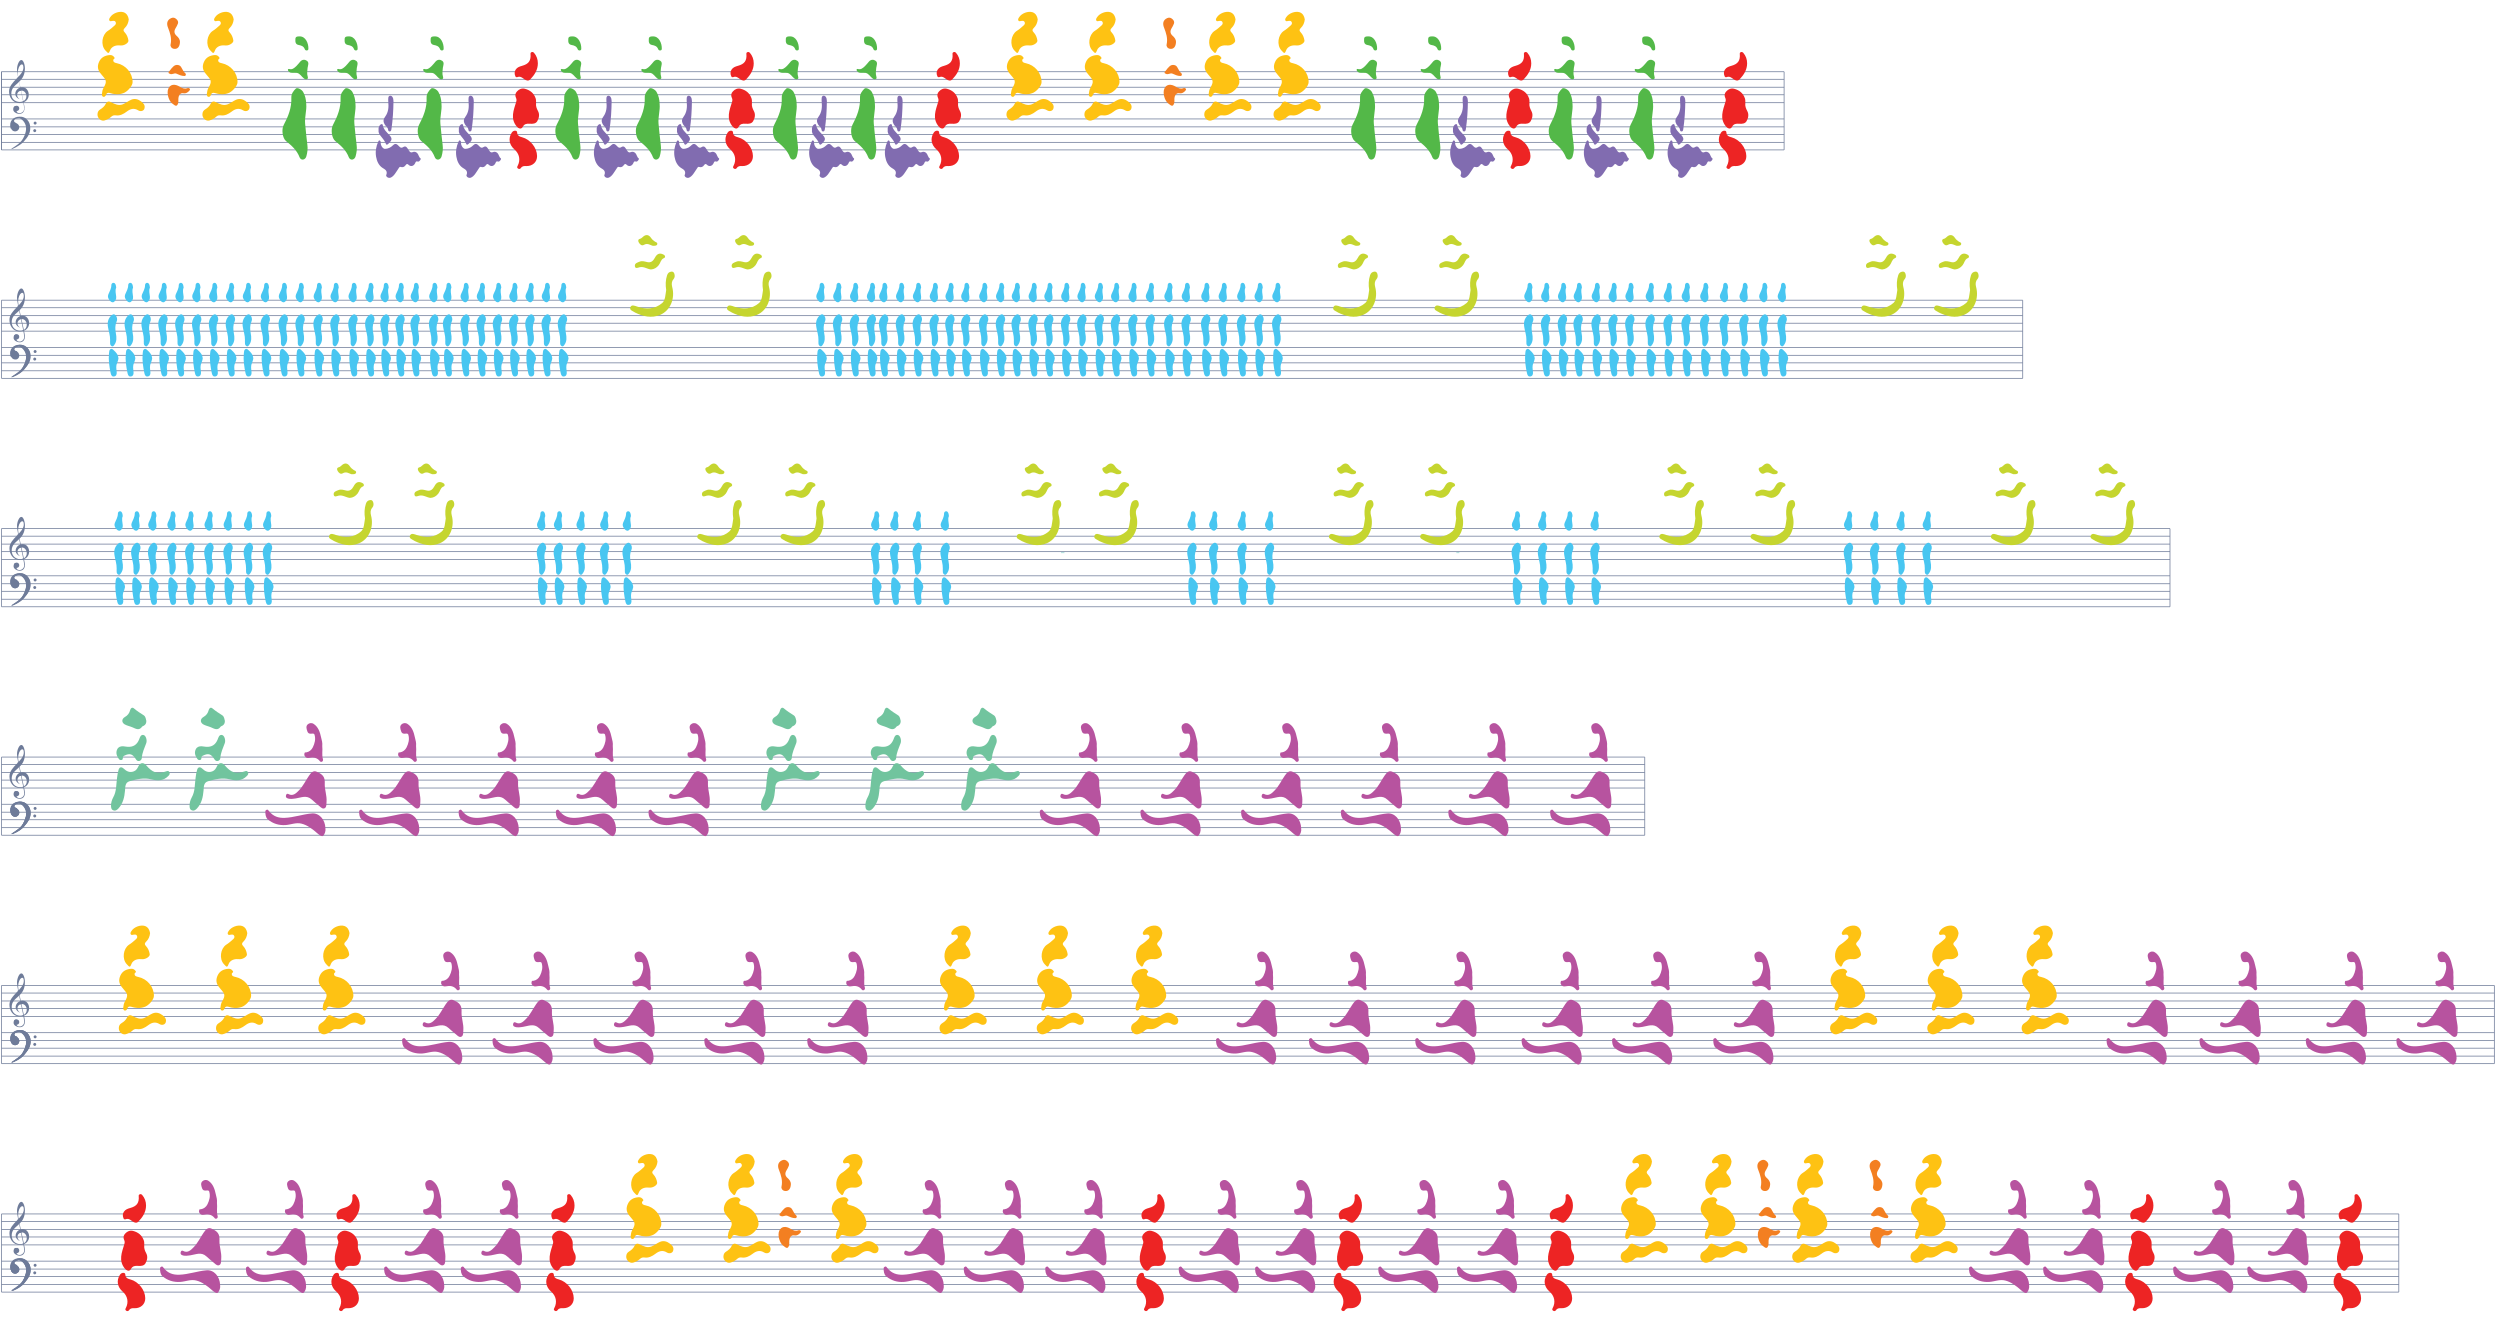 <?xml version="1.0" encoding="utf-8"?>
<!-- Generator: Adobe Illustrator 20.1.0, SVG Export Plug-In . SVG Version: 6.00 Build 0)  -->
<svg version="1.1" xmlns="http://www.w3.org/2000/svg" xmlns:xlink="http://www.w3.org/1999/xlink" x="0px" y="0px"
	 viewBox="0 0 662.1 351.3" enable-background="new 0 0 662.1 351.3" xml:space="preserve">
<symbol  id="_x31_a" viewBox="-15.5 -83.9 26.3 170.2">
	<g id="XMLID_2_">
		<rect x="-15.5" y="-83.9" fill="none" width="26.3" height="170.2"/>
		<g>
			<g>
				<path fill="#53B848" d="M6.9-6.1c0.5-5.5-1.5-11.3-1-17.1c0.6-6.3,1.2-12.6,2-18.9c0.5-3.5,0-6.8-0.9-10.1
					c-0.5-1.7-1.5-2.6-2.9-2.9c-1.4-0.3-2.7,0.9-3.1,2c-2.4,6.4-7.1,10.4-12,14.4c-3.2,2.6-4.2,10.4-2,14.4C-9-16.8-5.9-9.1-6.3-0.1
					c-0.1,3.2,1.8,5.8,4,7.9C-1,9,2.8,7.1,4.1,4.9C6,1.6,6.8-2,6.9-6.1z"/>
			</g>
			<g>
				<path fill="#53B848" d="M-4.1,21.8c-1.9-0.1-3.8-0.2-5,1.8c-0.2,0.3-0.3,0.9-0.2,1.2c0.1,0.2,0.7,0.5,0.9,0.4
					c2.8-1,4.7,0.8,6.5,2.5c1.3,1.2,2.4,2.8,3.6,4.1c1.8,1.9,4,1.9,5.8,0.6c2.2-1.5,0.9-4.2,0.6-6.2c-0.3-2.7-0.7-5.2,0.1-7.8
					c0.2-0.7,0.4-1.8-0.5-2.2c-1-0.5-2-0.1-2.9,0.6c-2.1,1.6-3.4,4.4-6.2,4.9C-2.3,21.8-3.2,21.8-4.1,21.8z"/>
			</g>
			<g>
				<path fill="#53B848" d="M0.7,54c5.7,0.4,8.3-6.3,8.1-11c0-0.7-0.4-1.3-1.1-1.4c-0.9-0.2-1.8,0.2-2.1,1.1c-1,2.7-3.2,3.3-5.4,3.7
					c-3.1,0.6-3,3-2.9,5.3C-2.7,53.7-1.1,54.1,0.7,54z"/>
			</g>
		</g>
	</g>
</symbol>
<symbol  id="_x31_b" viewBox="-17.2 -72.1 44 170.2">
	<g>
		<rect x="-17.2" y="-72.1" fill="none" width="44" height="170.2"/>
		<g>
			<path fill="#816CB0" d="M-6.9-33.8c3.6,0.1,5.5,1.6,7.3,3.3c2.4,2.3,3.9,0.3,5.4-1.2c1.1-1.1,2-1.6,3.4-0.6
				c2.8,1.9,3.9-1.1,5.3-3.2c0.9-1.4,1.9-1.8,3.2-1.2c2.1,0.9,4.3-0.3,5.2-2.9c0.2-0.6,0.5-1.2,0.9-1.8c0.3-0.6,1.5-0.7,0.9-1.9
				C24-44.4,23.2-45.5,22-45c-1.3,0.5-1.7-0.5-2.1-1.5c-1.3-2.7-4-3.4-6-1.3c-0.9,0.9-1.7,0.7-2.3-0.3C10.3-50,8.8-50.4,7-49.8
				c-1.1,0.3-1.5-1-2.1-1.8c-1.9-2.7-3.8-6.7-7-7.8c-1.1-0.3-2.1,0-3,0.7c-0.3,0.3-0.8,1.1-0.7,1.4c1.8,4.3-1.4,5.4-3.3,6.7
				c-3.3,2.2-4.9,5.8-5.6,9.8c-0.8,4.6,0,9.2,1.9,13.4c0.3,0.6,0.6,1.3,1.3,1c0.7-0.3,0.9-0.9,0.9-1.9C-10.8-31-8.5-33.9-6.9-33.8z"
				/>
		</g>
		<g>
			<path fill="#816CB0" d="M0.7,8.3C0.6,0.1,0.1-8.1-1.1-16.3c-0.2-1.1-0.4-2.1-1.5-2.1c-1-0.1-1.4,0.8-1.5,1.8
				c-0.3,2.1-2.2,2.9-3.1,4.6c-1.3,2.4-1.2,4.5,0.6,6.8C-3.8-1.4-3.4,3.2-3.9,8c-0.1,1.1-0.1,2.2,0,3.3c0.1,1.1,0.7,2,1.8,2
				c1.4,0,2.1-1.3,2.5-2.5C0.6,10,0.6,9.1,0.7,8.3z"/>
		</g>
		<g>
			<path fill="#816CB0" d="M-12.5-17c-0.2,1.7,0.2,3.2,1.4,4.4c0.8,0.8,2.1,1.2,2.3-0.2c0.8-4,3.5-6.2,5.9-8.8
				c2.8-3.1,2.3-4.6-0.6-7.4c-2.3-2.3-2.3-0.7-3.2,1.1c-1,2.1-2.7,3.8-4.1,5.7C-12-20.7-12.8-19.1-12.5-17z"/>
		</g>
	</g>
</symbol>
<symbol  id="_x31_c" viewBox="-13.8 -90.1 30.2 170.2">
	<g>
		<rect x="-13.8" y="-90.1" fill="none" width="30.2" height="170.2"/>
		<g>
			<g>
				<path fill="#ED2424" d="M10.7-11.7c-0.3-2.1,0.5-4.4,1.7-6.6c1.7-3.1,0.9-6.3-0.6-9c-1.3-2.3-4-2.5-6.6-2.3
					c-2.5,0.2-4.9,0-6.3-2.8c-0.5-0.9-1.4-1.7-2.7-1.4c-1,0.3-1.7,0.7-2.5,1.6c-6.1,7.2-2.8,14.6-0.6,22c0.4,1.2,0.4,2.4-0.2,3.6
					c-1,2.1-0.6,4.1,1,5.7C-4.3,1.1-1.9,2,0.7,1.4c4.7-1.2,8.1-3.9,9.7-8.7C10.8-8.7,10.7-10,10.7-11.7z"/>
			</g>
			<g>
				<path fill="#ED2424" d="M11.6-58.2c0.1-5.3-4-9-9.4-8.9c-1.7,0.1-3.7,0.2-4.9-1.7c-0.6-0.9-1.7-1.2-2.7-0.4
					c-0.9,0.7-0.7,1.4-0.2,2.3c2.7,5.1,1.6,10.7-2.9,14.6c-4.6,4-5.6,9.7-2.4,14.7c0.8,1.3,2,2,3.5,1.8c1.5-0.2,1.3-1.5,1.5-2.6
					c0.5-2.1,2.4-2.7,4.3-3.2C5.6-43.5,11.5-50.9,11.6-58.2z"/>
			</g>
			<g>
				<path fill="#ED2424" d="M12.3,23.9c0-5.8-3-10.3-6.7-14.2C4.2,8.1,2,8.5,0.2,9.9c-1.7,1.3-3.5,2.8-6,1.8
					c-0.6-0.2-1.4-0.2-1.8,0.7c-0.9,2.1-1,4.1,0.3,6c1.3,2,3.5,2.7,5.6,3.3c5.9,1.6,8,4.6,7.5,10.5C5.7,33,6,33.5,6.7,33.8
					c0.9,0.4,1.6,0,2.2-0.6C11.2,30.5,12.3,27.4,12.3,23.9z"/>
			</g>
		</g>
	</g>
</symbol>
<symbol  id="_x31_d" viewBox="-22.1 -88.6 44.6 170.2">
	<g>
		<rect x="-22.1" y="-88.6" fill="none" width="43.6" height="170.2"/>
		<g>
			<g>
				<path fill="#FEC213" d="M-15.4-1.8c0.2,2,0.5,3.9,1.5,5.6c3.3,5.8,2.4,6.8-2.1,12c-3.2,3.6-3.7,7-1.9,11c1.8,4,5.3,5.7,9.6,6
					c1.7,0.1,2.9-0.6,3.9-2c0.9-1.3-0.8-1.5-0.9-2.2c-0.3-2.3,1.7-2.7,3.1-3c8.1-1.7,14-8.7,14-16.8c0-3.5-5-8.8-8.3-9.8
					C-0.7-2.5-4.6-2-8.5-0.8c-1.6,0.5-2.8-0.1-3.3-1.7c-0.4-1.1-1.2-1.9-2.3-1.7C-15.2-4-15.3-2.8-15.4-1.8z"/>
			</g>
			<g>
				<path fill="#FEC213" d="M8.4,64.4c-0.3-3-1.4-5.6-3.5-7.6c-1.5-1.4-1.5-2.5-0.1-3.9c1.9-2,2.9-4.5,3.3-7.2
					c0.3-2.1-3.6-4.6-6.6-4.4c-3.4,0.3-6.6,0-8.9-2.9c-0.2-0.2-0.3-0.5-0.4-0.7c-1.6-3.9-1.7-3.9-4.6-0.7c-4.2,4.7-3,13.6,2.1,17.1
					C-8,55.5-6,57.3-4,59.1c0.9,0.8,1.4,1.9,0.7,3.1c-0.7,1.2-1.9,0.9-2.9,0.8c-0.9-0.1-1.9-0.6-2.5,0.3c-0.6,0.9-0.1,1.9,0.5,2.8
					c2.2,3.7,8.1,5.9,12.1,4.6C6.7,69.6,7.9,67.3,8.4,64.4z"/>
			</g>
			<g>
				<path fill="#FEC213" d="M-19.3-19.6c0.1,1.9,0.8,3.3,2.5,4.3c2,1.2,3.8,2.8,4.8,4.9C-10.8-8-9.1-8-7.2-9
					c3.3-1.7,6.6-3.3,10.4-1.8c2.6,1.1,4.8,2.9,7.3,4c3.2,1.4,6.3,0.5,9-1.6c1.9-1.5,3.6-3.2,2.8-6.1c-0.5-2.1-3.2-3.1-5.5-1.7
					c-3.8,2.4-7.1,1.3-10.2-1.1c-2.9-2.2-6.1-3.9-9.8-3.3c-2,0.3-3.1-0.5-4.3-1.6c-1.7-1.5-3.7-2.4-5.8-3
					C-16.3-25.9-19.5-23-19.3-19.6z"/>
			</g>
		</g>
	</g>
</symbol>
<symbol  id="_x31_e" viewBox="-12.1 -98.9 23 170.2">
	<g>
		<rect x="-12.1" y="-98.9" fill="none" width="23" height="170.2"/>
		<g>
			<g>
				<path fill="#F37F21" d="M-0.9-17.8c0-0.5,0-1.5-0.2-2.4c-1.2-4.1-3.3-1.6-4.9-0.5c-3.5,2.3-5.5,9.5-3.8,13.4
					c1.7,3.9,5.7,4.5,10.3,1.6c2-1.2,4.1-2.1,6.5-1.2c0.8,0.3,1.7,0.2,2.3-0.6C9.7-8.2,9-9,8.5-9.5c-1.4-1.3-2.8-2.3-5-1.9
					C0.7-10.8-1.2-13.5-0.9-17.8z"/>
			</g>
			<g>
				<path fill="#F37F21" d="M0.5,33.8C0.3,29.6-1.8,27.4-5,28c-2.1,0.4-3.2,2.3-2.8,3.8c1.2,5.4-0.4,10.1-2.3,15
					c-1.2,2.9-1.3,6.6,2.9,8.4c1.9,0.8,3.2,0.2,4.4-0.8c1.2-1,2.1-2.4,1.5-4.1c-0.5-1.5-1.4-2.9-2.2-4.3c-1.4-2.5-1.1-4.6,1-6.5
					C-0.8,38,0.6,36.3,0.5,33.8z"/>
			</g>
			<g>
				<path fill="#F37F21" d="M-1.9,13.7c1.4-0.1,2.7-0.5,3.5-2c1.2-1.9,2-4.1,3.8-5.6c0.5-0.4,0.4-1,0.1-1.6C5.3,3.9,4.9,3.9,4.3,3.9
					C1.8,3.9-0.4,5-2.7,6c-1.9,0.8-3.7-1.2-5.7-0.2c-1.3,0.6-1.7,0.8-0.8,2C-5.6,12.6-4.3,13.7-1.9,13.7z"/>
			</g>
		</g>
	</g>
</symbol>
<symbol  id="_x32_a" viewBox="-4.6 -87.1 12.8 170.2">
	<g>
		<rect x="-4.6" y="-87.1" fill="none" width="12.8" height="170.2"/>
		<g>
			<g>
				<path fill="#48C6F1" d="M-1.4-15.9c0.1,4.1-1.3,7.7-1.9,11.6C-4-0.3-3.2,2.9-0.7,5.5c1.2,1.3,2.7,2.1,4,0.7
					c1.3-1.4,2-3.4,1.1-5.5C2.9-2.8,3-6.1,3.7-9.9c0.7-3.5,0.9-7.3-1.4-10.3C1.7-21.1,1-21.9,0-21.3c-1.1,0.6-1.5,1.7-1.4,3.1
					C-1.5-17.4-1.4-16.6-1.4-15.9z"/>
			</g>
			<g>
				<path fill="#48C6F1" d="M6-32.3c-0.3-1.1-0.6-2.7-1.2-4c-1.2-2.5-0.7-5-0.4-7.5c0.3-2.4-0.4-4-2.2-4.3c-1.6-0.3-2.6,0.5-3.1,2.9
					C-2.1-39.4-3-33.7-2.4-27.7c0.2,1.5,0.1,3,1.4,3.8c1.3,0.7,2.2-0.4,3.1-1.3C3.9-26.9,5.7-28.6,6-32.3z"/>
			</g>
			<g>
				<path fill="#48C6F1" d="M4,30.5C2.8,28,3.8,25.2,4,22.4c0.2-2.2-0.9-3.8-2.2-4.6C0.3,17-1.1,18.3-2,19.5c-1,1.3-1.8,3-1,5
					c1.1,2.7,2.7,5.1,2.7,8.4c0,1.2,1.1,2.1,2.1,1.9C3.4,34.5,3.8,32.7,4,30.5z"/>
			</g>
		</g>
	</g>
</symbol>
<symbol  id="_x32_b" viewBox="-21.3 -94.7 43.3 170.2">
	<g>
		<rect x="-21.3" y="-94.7" fill="none" width="43.3" height="170.2"/>
		<g>
			<g>
				<path fill="#C5D52F" d="M12.8,20.9c-0.7,4.5-0.6,8.8,0.8,13.1c0.7,2.1,2,3,3.9,3.2c1.3,0.2,2.1-0.7,2.5-1.8
					c0.6-1.7,0.5-3.5-0.7-4.9c-1.8-2-1.8-4.4-1.2-6.8c2.8-10.3-1.6-21-10.6-24.8C-0.2-4.3-7.7-2.5-14.9,1c-0.2,0.1-0.3,0.2-0.4,0.3
					c-1.7,1.1-4.8,1.8-3.5,4.6c1.1,2.3,3.9,1,6,0.3C-5,3.6,2.7,3.7,9.3,9.4C12.1,11.8,12.1,16.8,12.8,20.9z"/>
			</g>
			<g>
				<path fill="#C5D52F" d="M-0.7,39.1c-3.2,0.3-6.2,2.8-9.9,2c-1.4-0.3-3.8-1.7-4.3,0.7c-0.5,2.9,2.3,3.4,4.1,4.2
					c2.3,1,4.7,0.1,7-0.4c3.2-0.7,5.1,1.1,6.6,3.9c1.6,3.1,3.8,4.5,7,3.1c0.9-0.4,1.7-0.7,2-1.9c0.2-1.1-0.8-1.5-1.3-1.7
					c-2.5-1.1-2.7-4.1-4.3-6.1C4.4,40.7,2.3,39.3-0.7,39.1z"/>
			</g>
			<g>
				<path fill="#C5D52F" d="M0.7,60.1c-1.8,0.5-4.5,2.7-7.6,0.8c-1.9-1.1-3.4,0.2-4.5,2c-0.9,1.6-0.8,2.9,1.1,3.4
					c0.9,0.2,1.5,0.8,2.2,1.4c2.7,2.7,5.5,2.5,7.6-0.8c0.9-1.3,2-2.2,3.3-3.1c0.9-0.6,2.4-0.7,2.1-2.3C4.6,60.1,3.1,60,0.7,60.1z"/>
			</g>
		</g>
	</g>
</symbol>
<symbol  id="_x33_a" viewBox="-24.7 -87.8 54.1 170.2">
	<g>
		<rect x="-24.7" y="-87.8" fill="none" width="54.1" height="170.2"/>
		<g>
			<g>
				<path fill="#71C49E" d="M-23.3-24.4c0,2.6,0.7,5.1,1.9,7.3c3.2,5.6,2.6,11.8,3.5,17.8c0.3,2.3,0.6,4.5,1.3,6.7
					c0.7,2.5,2.5,2.9,4.4,1.2C-9.6,6.1-6.7,4.6-3,6.1c2.1,0.8,3.1,2.6,4,4.5c1.5,3.3,4.5,3.6,6.8,0.9c5.5-6.4,9.7-8.2,17.6-5.5
					c1.2,0.4,2.3,0.8,3-0.6c0.7-1.4,0.1-2.5-1-3.5C23-2.6,17.9-2.4,12.3-1C5.8,0.6-0.7-0.9-6.9-2.7c-4.1-1.2-3.7-5.1-4-8.3
					c-0.5-5.8-1.7-11.3-5.8-15.8c-1.3-1.3-2.7-2.5-4.7-1.6C-23.2-27.7-23.2-26-23.3-24.4z"/>
			</g>
			<g>
				<path fill="#71C49E" d="M-12.7,28.3c1.4-0.2,2.7-0.4,4.1-0.5c5-0.3,8.3,1.8,10.2,6.5c0.7,1.8,1.3,4.3,3.7,4
					c2.3-0.2,3.6-4.8,2.6-7.3C6.3,26.7,4.3,22.6,4,18c-0.1-1.5-1-2.5-2.4-2.8c-1.4-0.2-2.3,0.6-3,1.8c-2.8,4.5-5.3,5.3-10,3
					c-0.7-0.3-1.3-0.8-1.4-1.8c0-0.8,0-1.7-0.9-2c-1.1-0.4-2.1,0-2.7,0.9c-1.8,2.6-2.9,5.3-1.4,8.5C-16.7,27.8-14.8,28.3-12.7,28.3z
					"/>
			</g>
			<g>
				<path fill="#71C49E" d="M8,50.7c0-2-0.7-3.3-2.2-4.2c-0.5-0.3-1.2-0.4-1.5-0.8c-2.7-3.9-5.6-1.9-8.7-0.6c-2.3,1-4.9,1.4-7,2.7
					c-2.7,1.8-2.4,4.8,0.4,6.4c2.5,1.4,4,3.4,4.7,6.2c0.4,1.6,1.7,2.7,3.2,1.5c2.8-2.4,5.8-4.3,8.8-6.2C7.6,54.4,7.5,52.2,8,50.7z"
					/>
			</g>
		</g>
	</g>
</symbol>
<symbol  id="_x33_b" viewBox="-34.1 -79.2 57.1 170.2">
	<g>
		<g>
			<rect x="-34.1" y="-79.2" fill="none" width="57.1" height="170.2"/>
			<g>
				<g>
					<path fill="#B7539F" d="M19.7,3.5c-0.1-5.3,2-10.3,1.6-15.6c-0.2-2.1,0.2-4.6-1.4-5.7c-1.7-1.2-3.4,0.3-4.8,1.6
						c-2.3,2-4.7,3.8-6.9,5.9c-4.6,4.3-9.4,1.7-14.2,1c-2.5-0.3-5-0.9-7.5,0.2c-1.2,0.5-1.4,1.5-1.1,2.6c0.3,1.3,1.2,1.6,2.1,1.1
						C-8.5-7.6-5.7-4.8-3-2c3.6,3.7,5.8,8.6,8.8,12.9c1.9,2.8,3.9,4.8,6.9,3.4c3.3-1.5,6.8-3.2,7-8.3C19.8,5.2,19.7,4.4,19.7,3.5z"
						/>
				</g>
				<g>
					<path fill="#B7539F" d="M20.3-35.8c0.4-2.3-0.6-5.1-1.9-6.5c-1.1-1.2-3.5,0.6-5,1.9c-4.4,3.9-9,7.5-14.4,8.8
						c-4.7,1.2-9.4-1-14.2-1.3c-5.7-0.3-10.9,1.2-15.5,5c-1.9,1.6-2.3,4.6-2.2,7.3c0,0.5,0.7,1.1,1.2,1.3c0.9,0.4,1.5-0.5,2-1.2
						c3.8-4.8,8.4-6.2,13.9-6c8.1,0.3,15.9,3.2,23.9,3.9C14.6-21.9,20.1-27.8,20.3-35.8z"/>
				</g>
				<g>
					<path fill="#B7539F" d="M17.5,37.1c0.5-3.7-0.6-7.7,0.6-11.6c0.2-0.7,0.1-1.6-0.6-2.1c-0.7-0.5-1.5-0.4-2,0.2
						c-2.7,3.5-6.1,3.7-9.8,3c-1.4-0.3-2.9,0.1-3.8,1.8c-0.4,0.8-0.4,1.7-0.1,2.5c0.3,0.8,0.9,0.6,1.5,0.6c2.5,0.4,4.6,2,5.8,4.4
						c1.7,3.5,2.8,7.3,1.5,11.4c-0.3,0.9-1.4,0.9-2.2,0.8c-1.7-0.2-3.3-0.2-4.1,2c-0.7,2.1-1.5,4.4,0.2,6.1c1.5,1.4,3.6,1.7,5.4,0.5
						c4-2.6,5.6-7.2,6.6-12.1C17.1,42.3,17.8,39.9,17.5,37.1z"/>
				</g>
			</g>
		</g>
	</g>
</symbol>
<g id="bg" display="none">
	<rect x="-0.2" display="inline" fill="#0F1629" width="662.3" height="351.3"/>
</g>
<g id="Layer_1">
	<g>
		<line fill="none" stroke="#6E7B99" stroke-width="0.2" stroke-miterlimit="10" x1="0.4" y1="19" x2="0.4" y2="39.7"/>
		<g>
			<g>
				<g>
					<g>
						<g>
							<g>
								<g>
									<line fill="none" stroke="#6E7B99" stroke-width="0.2" stroke-miterlimit="10" x1="472.5" y1="27.2" x2="0.4" y2="27.2"/>
									<line fill="none" stroke="#6E7B99" stroke-width="0.2" stroke-miterlimit="10" x1="0.4" y1="19" x2="472.5" y2="19"/>
									<line fill="none" stroke="#6E7B99" stroke-width="0.2" stroke-miterlimit="10" x1="0.4" y1="25.1" x2="472.5" y2="25.1"/>
									<line fill="none" stroke="#6E7B99" stroke-width="0.2" stroke-miterlimit="10" x1="0.4" y1="23.1" x2="472.5" y2="23.1"/>
									<line fill="none" stroke="#6E7B99" stroke-width="0.2" stroke-miterlimit="10" x1="0.4" y1="21" x2="472.5" y2="21"/>
									<line fill="none" stroke="#6E7B99" stroke-width="0.2" stroke-miterlimit="10" x1="472.5" y1="39.7" x2="0.4" y2="39.7"/>
									<line fill="none" stroke="#6E7B99" stroke-width="0.2" stroke-miterlimit="10" x1="0.4" y1="31.5" x2="472.5" y2="31.5"/>
									<line fill="none" stroke="#6E7B99" stroke-width="0.2" stroke-miterlimit="10" x1="0.4" y1="37.7" x2="472.5" y2="37.7"/>
									<line fill="none" stroke="#6E7B99" stroke-width="0.2" stroke-miterlimit="10" x1="0.4" y1="35.6" x2="472.5" y2="35.6"/>
									<line fill="none" stroke="#6E7B99" stroke-width="0.2" stroke-miterlimit="10" x1="0.4" y1="33.6" x2="472.5" y2="33.6"/>
									<line fill="none" stroke="#6E7B99" stroke-width="0.2" stroke-miterlimit="10" x1="472.5" y1="19" x2="472.5" y2="39.7"/>
									<g>
										<g>
											<path fill="#6E7B99" d="M9.3,33c-0.2,0-0.4-0.2-0.4-0.4c0-0.2,0.2-0.4,0.4-0.4c0.2,0,0.4,0.2,0.4,0.4
												C9.7,32.8,9.5,33,9.3,33z M9.6,34.6c0-0.2-0.2-0.4-0.4-0.4c-0.2,0-0.4,0.2-0.4,0.4C8.8,34.8,9,35,9.2,35
												C9.4,35,9.6,34.8,9.6,34.6z M4.3,32.6c-0.2-0.1-0.6-0.3-0.6-0.6c0-0.1,0.2-0.4,0.4-0.5c0.3-0.1,0.6-0.2,1-0.2
												c0.5,0.1,1.7,1,1.8,2.5C7,35,6.3,36.6,5.6,37.4c-1,1.2-2.7,1.9-2.6,2.1c0.1,0.1,2.1-0.8,3.2-1.9c1.3-1.4,1.9-2.5,1.8-3.9
												c0-1.4-1.1-2.9-2.8-2.8c-1.7,0-2.9,1.2-2.4,3.1C3.9,34.7,5,32.8,4.3,32.6z M5.1,33.7c0-0.6-0.5-1.1-1.1-1.1
												c-0.6,0-1.1,0.5-1.1,1.1c0,0.6,0.5,1.1,1.1,1.1C4.6,34.8,5.1,34.3,5.1,33.7z"/>
											<g>
												<g>
													<g>
														<path fill="#6E7B99" d="M6,26.9h0.2v0.2H6V26.9z"/>
														<path fill="#6E7B99" d="M5.3,23.2h0.3V24H5.3V23.2z"/>
														<path fill="#6E7B99" d="M4.7,20.4l0.1,0l0.2,1.3l-0.1,0L4.7,20.4z"/>
													</g>
												</g>
												<path fill="#6E7B99" d="M4.4,29.4c0,0.9,2,0.8,2-0.7c0-1.4-1.9-8.8-1.9-10.3c0-1.2,0.6-2.6,1.2-2.5c0.4,0,0.9,1,0.9,2.3
													C6.5,22.2,3,22,3,24.8C3,26.6,4.5,27,5.2,27C7.7,27,7.3,24,5.7,24c-1,0-1.8,1.3-0.5,2.3c-2.1-0.9-1-3.2,0.7-3.2
													c2.2,0,2.6,4.1-0.7,4.2c-2,0-2.8-1.7-2.8-3.1c0-2.6,3.9-4.1,3.8-6.4c0-1.4-1.4-0.8-1.5,1.5c0,1.4,1.8,8.2,1.8,9.3
													c0,2.4-3,1.6-3,0.4c0-1.7,1.8-0.5,1.2-0.4C4.4,29.3,4.4,29.4,4.4,29.4z"/>
												<path fill="#6E7B99" d="M5.1,28.7c0,0.4-0.3,0.7-0.7,0.7c-0.4,0-0.7-0.3-0.7-0.7c0-0.4,0.3-0.7,0.7-0.7
													C4.8,28,5.1,28.3,5.1,28.7z"/>
											</g>
										</g>
									</g>
								</g>
							</g>
						</g>
					</g>
					
						<use xlink:href="#_x31_c"  width="30.2" height="170.2" id="XMLID_103_" x="-13.8" y="-90.1" transform="matrix(0.299 0 0 -0.299 138.769 23.92)" overflow="visible"/>
					
						<use xlink:href="#_x31_b"  width="44" height="170.2" id="XMLID_102_" x="-17.2" y="-72.1" transform="matrix(0.299 0 0 -0.299 103.999 29.314)" overflow="visible"/>
					
						<use xlink:href="#_x31_b"  width="44" height="170.2" id="XMLID_101_" x="-17.2" y="-72.1" transform="matrix(0.299 0 0 -0.299 125.264 29.314)" overflow="visible"/>
					
						<use xlink:href="#_x31_d"  width="44.6" height="170.2" id="XMLID_100_" x="-22.1" y="-88.6" transform="matrix(0.299 0 0 -0.299 31.59 24.387)" overflow="visible"/>
					
						<use xlink:href="#_x31_d"  width="44.6" height="170.2" id="XMLID_99_" x="-22.1" y="-88.6" transform="matrix(0.299 0 0 -0.299 59.377 24.387)" overflow="visible"/>
					
						<use xlink:href="#_x31_e"  width="23" height="170.2" id="XMLID_98_" x="-12.1" y="-98.9" transform="matrix(0.299 0 0 -0.299 47.509 21.291)" overflow="visible"/>
					
						<use xlink:href="#_x31_a"  width="26.3" height="170.2" id="XMLID_97_" x="-15.5" y="-83.9" transform="matrix(0.299 0 0 -0.299 79.042 25.79)" overflow="visible"/>
					
						<use xlink:href="#_x31_a"  width="26.3" height="170.2" id="XMLID_96_" x="-15.5" y="-83.9" transform="matrix(0.299 0 0 -0.299 92.084 25.79)" overflow="visible"/>
					
						<use xlink:href="#_x31_a"  width="26.3" height="170.2" id="XMLID_95_" x="-15.5" y="-83.9" transform="matrix(0.299 0 0 -0.299 114.865 25.79)" overflow="visible"/>
					
						<use xlink:href="#_x31_c"  width="30.2" height="170.2" id="XMLID_94_" x="-13.8" y="-90.1" transform="matrix(0.299 0 0 -0.299 195.94 23.92)" overflow="visible"/>
					
						<use xlink:href="#_x31_b"  width="44" height="170.2" id="XMLID_93_" x="-17.2" y="-72.1" transform="matrix(0.299 0 0 -0.299 161.774 29.314)" overflow="visible"/>
					
						<use xlink:href="#_x31_b"  width="44" height="170.2" id="XMLID_92_" x="-17.2" y="-72.1" transform="matrix(0.299 0 0 -0.299 183.04 29.314)" overflow="visible"/>
					
						<use xlink:href="#_x31_a"  width="26.3" height="170.2" id="XMLID_91_" x="-15.5" y="-83.9" transform="matrix(0.299 0 0 -0.299 151.314 25.79)" overflow="visible"/>
					
						<use xlink:href="#_x31_a"  width="26.3" height="170.2" id="XMLID_90_" x="-15.5" y="-83.9" transform="matrix(0.299 0 0 -0.299 172.639 25.79)" overflow="visible"/>
					
						<use xlink:href="#_x31_c"  width="30.2" height="170.2" id="XMLID_89_" x="-13.8" y="-90.1" transform="matrix(0.299 0 0 -0.299 250.532 23.92)" overflow="visible"/>
					
						<use xlink:href="#_x31_c"  width="30.2" height="170.2" id="XMLID_88_" x="-13.8" y="-90.1" transform="matrix(0.299 0 0 -0.299 401.86 23.92)" overflow="visible"/>
					
						<use xlink:href="#_x31_b"  width="44" height="170.2" id="XMLID_87_" x="-17.2" y="-72.1" transform="matrix(0.299 0 0 -0.299 388.548 29.314)" overflow="visible"/>
					
						<use xlink:href="#_x31_c"  width="30.2" height="170.2" id="XMLID_86_" x="-13.8" y="-90.1" transform="matrix(0.299 0 0 -0.299 459.03 23.92)" overflow="visible"/>
					
						<use xlink:href="#_x31_b"  width="44" height="170.2" id="XMLID_85_" x="-17.2" y="-72.1" transform="matrix(0.299 0 0 -0.299 423.958 29.314)" overflow="visible"/>
					
						<use xlink:href="#_x31_b"  width="44" height="170.2" id="XMLID_84_" x="-17.2" y="-72.1" transform="matrix(0.299 0 0 -0.299 446.13 29.314)" overflow="visible"/>
					
						<use xlink:href="#_x31_d"  width="44.6" height="170.2" id="XMLID_83_" x="-22.1" y="-88.6" transform="matrix(0.299 0 0 -0.299 272.321 24.387)" overflow="visible"/>
					
						<use xlink:href="#_x31_d"  width="44.6" height="170.2" id="XMLID_82_" x="-22.1" y="-88.6" transform="matrix(0.299 0 0 -0.299 292.964 24.387)" overflow="visible"/>
					
						<use xlink:href="#_x31_d"  width="44.6" height="170.2" x="-22.1" y="-88.6" transform="matrix(0.299 0 0 -0.299 324.706 24.387)" overflow="visible"/>
					
						<use xlink:href="#_x31_d"  width="44.6" height="170.2" x="-22.1" y="-88.6" transform="matrix(0.299 0 0 -0.299 343.051 24.387)" overflow="visible"/>
					
						<use xlink:href="#_x31_e"  width="23" height="170.2" id="XMLID_81_" x="-12.1" y="-98.9" transform="matrix(0.299 0 0 -0.299 311.299 21.291)" overflow="visible"/>
					
						<use xlink:href="#_x31_a"  width="26.3" height="170.2" id="XMLID_80_" x="-15.5" y="-83.9" transform="matrix(0.299 0 0 -0.299 362.08 25.79)" overflow="visible"/>
					
						<use xlink:href="#_x31_a"  width="26.3" height="170.2" id="XMLID_79_" x="-15.5" y="-83.9" transform="matrix(0.299 0 0 -0.299 379.048 25.79)" overflow="visible"/>
					
						<use xlink:href="#_x31_a"  width="26.3" height="170.2" id="XMLID_78_" x="-15.5" y="-83.9" transform="matrix(0.299 0 0 -0.299 414.405 25.79)" overflow="visible"/>
					
						<use xlink:href="#_x31_a"  width="26.3" height="170.2" id="XMLID_77_" x="-15.5" y="-83.9" transform="matrix(0.299 0 0 -0.299 435.73 25.79)" overflow="visible"/>
					
						<use xlink:href="#_x31_b"  width="44" height="170.2" id="XMLID_76_" x="-17.2" y="-72.1" transform="matrix(0.299 0 0 -0.299 218.782 29.314)" overflow="visible"/>
					
						<use xlink:href="#_x31_b"  width="44" height="170.2" id="XMLID_75_" x="-17.2" y="-72.1" transform="matrix(0.299 0 0 -0.299 238.839 29.314)" overflow="visible"/>
					
						<use xlink:href="#_x31_a"  width="26.3" height="170.2" id="XMLID_74_" x="-15.5" y="-83.9" transform="matrix(0.299 0 0 -0.299 208.926 25.79)" overflow="visible"/>
					
						<use xlink:href="#_x31_a"  width="26.3" height="170.2" id="XMLID_73_" x="-15.5" y="-83.9" transform="matrix(0.299 0 0 -0.299 229.647 25.79)" overflow="visible"/>
				</g>
			</g>
			<g>
				<g>
					<g>
						<g>
							<g>
								<g>
									<line fill="none" stroke="#6E7B99" stroke-width="0.2" stroke-miterlimit="10" x1="535.7" y1="87.7" x2="0.4" y2="87.7"/>
									<line fill="none" stroke="#6E7B99" stroke-width="0.2" stroke-miterlimit="10" x1="0.4" y1="79.5" x2="535.7" y2="79.5"/>
									<line fill="none" stroke="#6E7B99" stroke-width="0.2" stroke-miterlimit="10" x1="0.4" y1="79.5" x2="0.4" y2="100.2"/>
									
										<line fill="none" stroke="#6E7B99" stroke-width="0.2" stroke-miterlimit="10" x1="535.7" y1="79.5" x2="535.7" y2="100.2"/>
									<line fill="none" stroke="#6E7B99" stroke-width="0.2" stroke-miterlimit="10" x1="0.4" y1="85.6" x2="535.7" y2="85.6"/>
									<line fill="none" stroke="#6E7B99" stroke-width="0.2" stroke-miterlimit="10" x1="0.4" y1="83.6" x2="535.7" y2="83.6"/>
									<line fill="none" stroke="#6E7B99" stroke-width="0.2" stroke-miterlimit="10" x1="0.4" y1="81.5" x2="535.7" y2="81.5"/>
									
										<line fill="none" stroke="#6E7B99" stroke-width="0.2" stroke-miterlimit="10" x1="535.7" y1="100.2" x2="0.4" y2="100.2"/>
									<line fill="none" stroke="#6E7B99" stroke-width="0.2" stroke-miterlimit="10" x1="0.4" y1="92" x2="535.7" y2="92"/>
									<line fill="none" stroke="#6E7B99" stroke-width="0.2" stroke-miterlimit="10" x1="0.4" y1="98.2" x2="535.7" y2="98.2"/>
									<line fill="none" stroke="#6E7B99" stroke-width="0.2" stroke-miterlimit="10" x1="0.4" y1="96.1" x2="535.7" y2="96.1"/>
									<line fill="none" stroke="#6E7B99" stroke-width="0.2" stroke-miterlimit="10" x1="0.4" y1="94.1" x2="535.7" y2="94.1"/>
									<g>
										<g>
											<g>
												<path fill="#6E7B99" d="M9.3,93.5c-0.2,0-0.4-0.2-0.4-0.4s0.2-0.4,0.4-0.4c0.2,0,0.4,0.2,0.4,0.4S9.5,93.5,9.3,93.5z
													 M9.6,95.1c0-0.2-0.2-0.4-0.4-0.4c-0.2,0-0.4,0.2-0.4,0.4c0,0.2,0.2,0.4,0.4,0.4C9.4,95.5,9.6,95.3,9.6,95.1z M4.3,93.1
													c-0.2-0.1-0.6-0.3-0.6-0.6c0-0.1,0.2-0.4,0.4-0.5c0.3-0.1,0.6-0.2,1-0.2c0.5,0.1,1.7,1,1.8,2.5c0.1,1.2-0.6,2.8-1.3,3.5
													c-1,1.2-2.7,1.9-2.6,2.1c0.1,0.1,2.1-0.8,3.2-1.9c1.3-1.4,1.9-2.5,1.8-3.9c0-1.4-1.1-2.9-2.8-2.8
													c-1.7,0-2.9,1.2-2.4,3.1C3.9,95.2,5,93.3,4.3,93.1z M5.1,94.2C5.1,93.5,4.6,93,4,93c-0.6,0-1.1,0.5-1.1,1.1
													c0,0.6,0.5,1.1,1.1,1.1C4.6,95.3,5.1,94.8,5.1,94.2z"/>
												<path id="path864_71_"  fill="#6E7B99" d="M2.9,94.4c-0.5-1.8,0.7-3,2.4-3.1
													c1.7,0,2.8,1.5,2.8,2.8c0.1,1.4-0.6,2.5-1.8,3.9c-1,1.1-3,2-3.2,1.9c-0.2-0.1,1.5-0.9,2.6-2.1c0.6-0.8,1.3-2.4,1.3-3.5
													c-0.1-1.6-1.3-2.5-1.8-2.5c-0.3-0.1-0.6,0-1,0.2c-0.3,0.1-0.4,0.4-0.4,0.5c0,0.3,0.4,0.5,0.6,0.5
													C5,93.3,3.9,95.2,2.9,94.4z"/>
											</g>
											<g>
												<g>
													<g>
														<path fill="#6E7B99" d="M6,87.4h0.2v0.2H6V87.4z"/>
														<path fill="#6E7B99" d="M5.3,83.7h0.3v0.8H5.3V83.7z"/>
														<path fill="#6E7B99" d="M4.7,80.9l0.1,0l0.2,1.3l-0.1,0L4.7,80.9z"/>
													</g>
												</g>
												<path fill="#6E7B99" d="M4.4,89.9c0,0.9,2,0.8,2-0.7c0-1.4-1.9-8.8-1.9-10.3c0-1.2,0.6-2.6,1.2-2.5c0.4,0,0.9,1,0.9,2.3
													c0,4.1-3.5,3.8-3.5,6.6c0,1.8,1.5,2.3,2.2,2.3c2.5,0,2.1-3.1,0.5-3.1c-1,0-1.8,1.3-0.5,2.3c-2.1-0.9-1-3.2,0.7-3.2
													c2.2,0,2.6,4.1-0.7,4.2c-2,0-2.8-1.7-2.8-3.1c0-2.6,3.9-4.1,3.8-6.4c0-1.4-1.4-0.8-1.5,1.5c0,1.4,1.8,8.2,1.8,9.3
													c0,2.4-3,1.6-3,0.4c0-1.7,1.8-0.5,1.2-0.4C4.4,89.8,4.4,89.9,4.4,89.9z"/>
												<path fill="#6E7B99" d="M5.1,89.2c0,0.4-0.3,0.7-0.7,0.7c-0.4,0-0.7-0.3-0.7-0.7c0-0.4,0.3-0.7,0.7-0.7
													C4.8,88.5,5.1,88.8,5.1,89.2z"/>
											</g>
										</g>
									</g>
								</g>
							</g>
						</g>
					</g>
					
						<use xlink:href="#_x32_a"  width="12.8" height="170.2" id="XMLID_72_" x="-4.6" y="-87.1" transform="matrix(0.299 0 0 -0.299 29.582 85.314)" overflow="visible"/>
					
						<use xlink:href="#_x32_a"  width="12.8" height="170.2" x="-4.6" y="-87.1" transform="matrix(0.299 0 0 -0.299 34.046 85.314)" overflow="visible"/>
					
						<use xlink:href="#_x32_a"  width="12.8" height="170.2" x="-4.6" y="-87.1" transform="matrix(0.299 0 0 -0.299 38.51 85.314)" overflow="visible"/>
					
						<use xlink:href="#_x32_a"  width="12.8" height="170.2" id="XMLID_71_" x="-4.6" y="-87.1" transform="matrix(0.299 0 0 -0.299 42.974 85.314)" overflow="visible"/>
					
						<use xlink:href="#_x32_a"  width="12.8" height="170.2" x="-4.6" y="-87.1" transform="matrix(0.299 0 0 -0.299 47.438 85.314)" overflow="visible"/>
					
						<use xlink:href="#_x32_a"  width="12.8" height="170.2" id="XMLID_70_" x="-4.6" y="-87.1" transform="matrix(0.299 0 0 -0.299 51.902 85.314)" overflow="visible"/>
					
						<use xlink:href="#_x32_a"  width="12.8" height="170.2" id="XMLID_69_" x="-4.6" y="-87.1" transform="matrix(0.299 0 0 -0.299 56.366 85.314)" overflow="visible"/>
					
						<use xlink:href="#_x32_a"  width="12.8" height="170.2" id="XMLID_68_" x="-4.6" y="-87.1" transform="matrix(0.299 0 0 -0.299 60.83 85.314)" overflow="visible"/>
					
						<use xlink:href="#_x32_a"  width="12.8" height="170.2" x="-4.6" y="-87.1" transform="matrix(0.299 0 0 -0.299 65.294 85.314)" overflow="visible"/>
					
						<use xlink:href="#_x32_a"  width="12.8" height="170.2" x="-4.6" y="-87.1" transform="matrix(0.299 0 0 -0.299 70.061 85.314)" overflow="visible"/>
					
						<use xlink:href="#_x32_a"  width="12.8" height="170.2" x="-4.6" y="-87.1" transform="matrix(0.299 0 0 -0.299 74.827 85.314)" overflow="visible"/>
					
						<use xlink:href="#_x32_a"  width="12.8" height="170.2" x="-4.6" y="-87.1" transform="matrix(0.299 0 0 -0.299 79.291 85.314)" overflow="visible"/>
					
						<use xlink:href="#_x32_a"  width="12.8" height="170.2" x="-4.6" y="-87.1" transform="matrix(0.299 0 0 -0.299 84.057 85.314)" overflow="visible"/>
					
						<use xlink:href="#_x32_a"  width="12.8" height="170.2" x="-4.6" y="-87.1" transform="matrix(0.299 0 0 -0.299 88.521 85.314)" overflow="visible"/>
					
						<use xlink:href="#_x32_a"  width="12.8" height="170.2" x="-4.6" y="-87.1" transform="matrix(0.299 0 0 -0.299 93.287 85.314)" overflow="visible"/>
					
						<use xlink:href="#_x32_a"  width="12.8" height="170.2" x="-4.6" y="-87.1" transform="matrix(0.299 0 0 -0.299 97.751 85.314)" overflow="visible"/>
					
						<use xlink:href="#_x32_a"  width="12.8" height="170.2" x="-4.6" y="-87.1" transform="matrix(0.299 0 0 -0.299 101.751 85.314)" overflow="visible"/>
					
						<use xlink:href="#_x32_a"  width="12.8" height="170.2" x="-4.6" y="-87.1" transform="matrix(0.299 0 0 -0.299 105.751 85.314)" overflow="visible"/>
					
						<use xlink:href="#_x32_a"  width="12.8" height="170.2" x="-4.6" y="-87.1" transform="matrix(0.299 0 0 -0.299 109.751 85.314)" overflow="visible"/>
					
						<use xlink:href="#_x32_a"  width="12.8" height="170.2" x="-4.6" y="-87.1" transform="matrix(0.299 0 0 -0.299 114.657 85.314)" overflow="visible"/>
					
						<use xlink:href="#_x32_a"  width="12.8" height="170.2" x="-4.6" y="-87.1" transform="matrix(0.299 0 0 -0.299 118.355 85.314)" overflow="visible"/>
					
						<use xlink:href="#_x32_a"  width="12.8" height="170.2" id="XMLID_67_" x="-4.6" y="-87.1" transform="matrix(0.299 0 0 -0.299 122.959 85.314)" overflow="visible"/>
					
						<use xlink:href="#_x32_a"  width="12.8" height="170.2" x="-4.6" y="-87.1" transform="matrix(0.299 0 0 -0.299 127.261 85.314)" overflow="visible"/>
					
						<use xlink:href="#_x32_a"  width="12.8" height="170.2" x="-4.6" y="-87.1" transform="matrix(0.299 0 0 -0.299 131.563 85.314)" overflow="visible"/>
					
						<use xlink:href="#_x32_a"  width="12.8" height="170.2" x="-4.6" y="-87.1" transform="matrix(0.299 0 0 -0.299 135.865 85.314)" overflow="visible"/>
					
						<use xlink:href="#_x32_a"  width="12.8" height="170.2" x="-4.6" y="-87.1" transform="matrix(0.299 0 0 -0.299 140.167 85.314)" overflow="visible"/>
					
						<use xlink:href="#_x32_a"  width="12.8" height="170.2" x="-4.6" y="-87.1" transform="matrix(0.299 0 0 -0.299 144.469 85.314)" overflow="visible"/>
					
						<use xlink:href="#_x32_a"  width="12.8" height="170.2" x="-4.6" y="-87.1" transform="matrix(0.299 0 0 -0.299 217.18 85.313)" overflow="visible"/>
					
						<use xlink:href="#_x32_a"  width="12.8" height="170.2" x="-4.6" y="-87.1" transform="matrix(0.299 0 0 -0.299 221.644 85.313)" overflow="visible"/>
					
						<use xlink:href="#_x32_a"  width="12.8" height="170.2" x="-4.6" y="-87.1" transform="matrix(0.299 0 0 -0.299 226.108 85.313)" overflow="visible"/>
					
						<use xlink:href="#_x32_a"  width="12.8" height="170.2" x="-4.6" y="-87.1" transform="matrix(0.299 0 0 -0.299 230.572 85.313)" overflow="visible"/>
					
						<use xlink:href="#_x32_a"  width="12.8" height="170.2" x="-4.6" y="-87.1" transform="matrix(0.299 0 0 -0.299 233.828 85.313)" overflow="visible"/>
					
						<use xlink:href="#_x32_a"  width="12.8" height="170.2" x="-4.6" y="-87.1" transform="matrix(0.299 0 0 -0.299 238.292 85.313)" overflow="visible"/>
					
						<use xlink:href="#_x32_a"  width="12.8" height="170.2" x="-4.6" y="-87.1" transform="matrix(0.299 0 0 -0.299 242.756 85.313)" overflow="visible"/>
					
						<use xlink:href="#_x32_a"  width="12.8" height="170.2" x="-4.6" y="-87.1" transform="matrix(0.299 0 0 -0.299 247.22 85.313)" overflow="visible"/>
					
						<use xlink:href="#_x32_a"  width="12.8" height="170.2" x="-4.6" y="-87.1" transform="matrix(0.299 0 0 -0.299 251.382 85.313)" overflow="visible"/>
					
						<use xlink:href="#_x32_a"  width="12.8" height="170.2" x="-4.6" y="-87.1" transform="matrix(0.299 0 0 -0.299 255.544 85.313)" overflow="visible"/>
					
						<use xlink:href="#_x32_a"  width="12.8" height="170.2" x="-4.6" y="-87.1" transform="matrix(0.299 0 0 -0.299 260.31 85.313)" overflow="visible"/>
					
						<use xlink:href="#_x32_a"  width="12.8" height="170.2" x="-4.6" y="-87.1" transform="matrix(0.299 0 0 -0.299 264.774 85.313)" overflow="visible"/>
					
						<use xlink:href="#_x32_a"  width="12.8" height="170.2" x="-4.6" y="-87.1" transform="matrix(0.299 0 0 -0.299 268.936 85.313)" overflow="visible"/>
					
						<use xlink:href="#_x32_a"  width="12.8" height="170.2" x="-4.6" y="-87.1" transform="matrix(0.299 0 0 -0.299 273.4 85.313)" overflow="visible"/>
					
						<use xlink:href="#_x32_a"  width="12.8" height="170.2" x="-4.6" y="-87.1" transform="matrix(0.299 0 0 -0.299 277.562 85.313)" overflow="visible"/>
					
						<use xlink:href="#_x32_a"  width="12.8" height="170.2" x="-4.6" y="-87.1" transform="matrix(0.299 0 0 -0.299 282.026 85.313)" overflow="visible"/>
					
						<use xlink:href="#_x32_a"  width="12.8" height="170.2" x="-4.6" y="-87.1" transform="matrix(0.299 0 0 -0.299 286.328 85.313)" overflow="visible"/>
					
						<use xlink:href="#_x32_a"  width="12.8" height="170.2" x="-4.6" y="-87.1" transform="matrix(0.299 0 0 -0.299 290.932 85.313)" overflow="visible"/>
					
						<use xlink:href="#_x32_a"  width="12.8" height="170.2" x="-4.6" y="-87.1" transform="matrix(0.299 0 0 -0.299 295.234 85.313)" overflow="visible"/>
					
						<use xlink:href="#_x32_a"  width="12.8" height="170.2" x="-4.6" y="-87.1" transform="matrix(0.299 0 0 -0.299 299.839 85.313)" overflow="visible"/>
					
						<use xlink:href="#_x32_a"  width="12.8" height="170.2" x="-4.6" y="-87.1" transform="matrix(0.299 0 0 -0.299 304.442 85.313)" overflow="visible"/>
					
						<use xlink:href="#_x32_a"  width="12.8" height="170.2" x="-4.6" y="-87.1" transform="matrix(0.299 0 0 -0.299 309.349 85.313)" overflow="visible"/>
					
						<use xlink:href="#_x32_a"  width="12.8" height="170.2" x="-4.6" y="-87.1" transform="matrix(0.299 0 0 -0.299 313.953 85.313)" overflow="visible"/>
					
						<use xlink:href="#_x32_a"  width="12.8" height="170.2" x="-4.6" y="-87.1" transform="matrix(0.299 0 0 -0.299 319.123 85.313)" overflow="visible"/>
					
						<use xlink:href="#_x32_a"  width="12.8" height="170.2" x="-4.6" y="-87.1" transform="matrix(0.299 0 0 -0.299 323.727 85.313)" overflow="visible"/>
					
						<use xlink:href="#_x32_a"  width="12.8" height="170.2" x="-4.6" y="-87.1" transform="matrix(0.299 0 0 -0.299 328.633 85.313)" overflow="visible"/>
					
						<use xlink:href="#_x32_a"  width="12.8" height="170.2" x="-4.6" y="-87.1" transform="matrix(0.299 0 0 -0.299 333.237 85.313)" overflow="visible"/>
					
						<use xlink:href="#_x32_a"  width="12.8" height="170.2" x="-4.6" y="-87.1" transform="matrix(0.299 0 0 -0.299 337.941 85.313)" overflow="visible"/>
					
						<use xlink:href="#_x32_a"  width="12.8" height="170.2" x="-4.6" y="-87.1" transform="matrix(0.299 0 0 -0.299 404.671 85.313)" overflow="visible"/>
					
						<use xlink:href="#_x32_a"  width="12.8" height="170.2" x="-4.6" y="-87.1" transform="matrix(0.299 0 0 -0.299 409.135 85.313)" overflow="visible"/>
					
						<use xlink:href="#_x32_a"  width="12.8" height="170.2" x="-4.6" y="-87.1" transform="matrix(0.299 0 0 -0.299 413.599 85.313)" overflow="visible"/>
					
						<use xlink:href="#_x32_a"  width="12.8" height="170.2" x="-4.6" y="-87.1" transform="matrix(0.299 0 0 -0.299 417.762 85.313)" overflow="visible"/>
					
						<use xlink:href="#_x32_a"  width="12.8" height="170.2" x="-4.6" y="-87.1" transform="matrix(0.299 0 0 -0.299 422.528 85.313)" overflow="visible"/>
					
						<use xlink:href="#_x32_a"  width="12.8" height="170.2" x="-4.6" y="-87.1" transform="matrix(0.299 0 0 -0.299 426.992 85.313)" overflow="visible"/>
					
						<use xlink:href="#_x32_a"  width="12.8" height="170.2" x="-4.6" y="-87.1" transform="matrix(0.299 0 0 -0.299 431.456 85.313)" overflow="visible"/>
					
						<use xlink:href="#_x32_a"  width="12.8" height="170.2" x="-4.6" y="-87.1" transform="matrix(0.299 0 0 -0.299 436.826 85.313)" overflow="visible"/>
					
						<use xlink:href="#_x32_a"  width="12.8" height="170.2" x="-4.6" y="-87.1" transform="matrix(0.299 0 0 -0.299 441.592 85.313)" overflow="visible"/>
					
						<use xlink:href="#_x32_a"  width="12.8" height="170.2" x="-4.6" y="-87.1" transform="matrix(0.299 0 0 -0.299 446.358 85.313)" overflow="visible"/>
					
						<use xlink:href="#_x32_a"  width="12.8" height="170.2" x="-4.6" y="-87.1" transform="matrix(0.299 0 0 -0.299 451.264 85.313)" overflow="visible"/>
					
						<use xlink:href="#_x32_a"  width="12.8" height="170.2" x="-4.6" y="-87.1" transform="matrix(0.299 0 0 -0.299 456.472 85.313)" overflow="visible"/>
					
						<use xlink:href="#_x32_a"  width="12.8" height="170.2" x="-4.6" y="-87.1" transform="matrix(0.299 0 0 -0.299 461.68 85.313)" overflow="visible"/>
					
						<use xlink:href="#_x32_a"  width="12.8" height="170.2" x="-4.6" y="-87.1" transform="matrix(0.299 0 0 -0.299 466.889 85.313)" overflow="visible"/>
					
						<use xlink:href="#_x32_a"  width="12.8" height="170.2" x="-4.6" y="-87.1" transform="matrix(0.299 0 0 -0.299 471.795 85.313)" overflow="visible"/>
					
						<use xlink:href="#_x32_a"  width="12.8" height="170.2" id="XMLID_66_" x="-4.6" y="-87.1" transform="matrix(0.299 0 0 -0.299 148.771 85.314)" overflow="visible"/>
					
						<use xlink:href="#_x32_b"  width="43.3" height="170.2" id="XMLID_65_" x="-21.3" y="-94.7" transform="matrix(0.299 0 0 -0.299 172.604 83.057)" overflow="visible"/>
					
						<use xlink:href="#_x32_b"  width="43.3" height="170.2" x="-21.3" y="-94.7" transform="matrix(0.299 0 0 -0.299 198.246 83.057)" overflow="visible"/>
					
						<use xlink:href="#_x32_b"  width="43.3" height="170.2" x="-21.3" y="-94.7" transform="matrix(0.299 0 0 -0.299 358.785 83.057)" overflow="visible"/>
					
						<use xlink:href="#_x32_b"  width="43.3" height="170.2" id="XMLID_64_" x="-21.3" y="-94.7" transform="matrix(0.299 0 0 -0.299 385.636 83.057)" overflow="visible"/>
					
						<use xlink:href="#_x32_b"  width="43.3" height="170.2" x="-21.3" y="-94.7" transform="matrix(0.299 0 0 -0.299 498.658 83.057)" overflow="visible"/>
					
						<use xlink:href="#_x32_b"  width="43.3" height="170.2" x="-21.3" y="-94.7" transform="matrix(0.299 0 0 -0.299 517.93 83.057)" overflow="visible"/>
				</g>
			</g>
			<g>
				<g>
					<g>
						<g>
							<g>
								<g>
									
										<line fill="none" stroke="#6E7B99" stroke-width="0.2" stroke-miterlimit="10" x1="574.7" y1="148.2" x2="0.4" y2="148.2"/>
									<line fill="none" stroke="#6E7B99" stroke-width="0.2" stroke-miterlimit="10" x1="0.4" y1="140" x2="574.7" y2="140"/>
									<line fill="none" stroke="#6E7B99" stroke-width="0.2" stroke-miterlimit="10" x1="0.4" y1="140" x2="0.4" y2="160.7"/>
									
										<line fill="none" stroke="#6E7B99" stroke-width="0.2" stroke-miterlimit="10" x1="574.7" y1="140" x2="574.7" y2="160.7"/>
									
										<line fill="none" stroke="#6E7B99" stroke-width="0.2" stroke-miterlimit="10" x1="0.4" y1="146.1" x2="574.7" y2="146.1"/>
									
										<line fill="none" stroke="#6E7B99" stroke-width="0.2" stroke-miterlimit="10" x1="0.4" y1="144.1" x2="574.7" y2="144.1"/>
									<line fill="none" stroke="#6E7B99" stroke-width="0.2" stroke-miterlimit="10" x1="0.4" y1="142" x2="574.7" y2="142"/>
									
										<line fill="none" stroke="#6E7B99" stroke-width="0.2" stroke-miterlimit="10" x1="574.7" y1="160.7" x2="0.4" y2="160.7"/>
									
										<line fill="none" stroke="#6E7B99" stroke-width="0.2" stroke-miterlimit="10" x1="0.4" y1="152.5" x2="574.7" y2="152.5"/>
									
										<line fill="none" stroke="#6E7B99" stroke-width="0.2" stroke-miterlimit="10" x1="0.4" y1="158.7" x2="574.7" y2="158.7"/>
									
										<line fill="none" stroke="#6E7B99" stroke-width="0.2" stroke-miterlimit="10" x1="0.4" y1="156.6" x2="574.7" y2="156.6"/>
									
										<line fill="none" stroke="#6E7B99" stroke-width="0.2" stroke-miterlimit="10" x1="0.4" y1="154.6" x2="574.7" y2="154.6"/>
									<g>
										<g>
											<g>
												<path fill="#6E7B99" d="M9.3,154c-0.2,0-0.4-0.2-0.4-0.4c0-0.2,0.2-0.4,0.4-0.4c0.2,0,0.4,0.2,0.4,0.4
													C9.7,153.8,9.5,154,9.3,154z M9.6,155.6c0-0.2-0.2-0.4-0.4-0.4c-0.2,0-0.4,0.2-0.4,0.4c0,0.2,0.2,0.4,0.4,0.4
													C9.4,156,9.6,155.8,9.6,155.6z M4.3,153.6c-0.2-0.1-0.6-0.3-0.6-0.6c0-0.1,0.2-0.4,0.4-0.5c0.3-0.1,0.6-0.2,1-0.2
													c0.5,0.1,1.7,1,1.8,2.5c0.1,1.2-0.6,2.8-1.3,3.5c-1,1.2-2.7,1.9-2.6,2.1c0.1,0.1,2.1-0.8,3.2-1.9
													c1.3-1.4,1.9-2.5,1.8-3.9c0-1.4-1.1-2.9-2.8-2.8c-1.7,0-2.9,1.2-2.4,3.1C3.9,155.7,5,153.8,4.3,153.6z M5.1,154.7
													c0-0.6-0.5-1.1-1.1-1.1c-0.6,0-1.1,0.5-1.1,1.1c0,0.6,0.5,1.1,1.1,1.1C4.6,155.8,5.1,155.3,5.1,154.7z"/>
												<path id="path864_69_"  fill="#6E7B99" d="M2.9,154.9c-0.5-1.8,0.7-3,2.4-3.1
													c1.7,0,2.8,1.5,2.8,2.8c0.1,1.4-0.6,2.5-1.8,3.9c-1,1.1-3,2-3.2,1.9c-0.2-0.1,1.5-0.9,2.6-2.1c0.6-0.8,1.3-2.4,1.3-3.5
													c-0.1-1.6-1.3-2.5-1.8-2.5c-0.3-0.1-0.6,0-1,0.2c-0.3,0.1-0.4,0.4-0.4,0.5c0,0.3,0.4,0.5,0.6,0.5
													C5,153.8,3.9,155.7,2.9,154.9z"/>
											</g>
											<g>
												<g id="g866_68_">
													
														<path id="path861_68_"      fill="#6E7B99" d="
														M5.1,154.7c0-0.6-0.5-1.1-1.1-1.1c-0.6,0-1.1,0.5-1.1,1.1c0,0.6,0.5,1.1,1.1,1.1C4.6,155.8,5.1,155.3,5.1,154.7z"/>
												</g>
											</g>
											<g>
												<path fill="#6E7B99" d="M9.3,214.5c-0.2,0-0.4-0.2-0.4-0.4c0-0.2,0.2-0.4,0.4-0.4c0.2,0,0.4,0.2,0.4,0.4
													C9.7,214.3,9.5,214.5,9.3,214.5z M9.6,216.1c0-0.2-0.2-0.4-0.4-0.4c-0.2,0-0.4,0.2-0.4,0.4c0,0.2,0.2,0.4,0.4,0.4
													C9.4,216.5,9.6,216.3,9.6,216.1z M4.3,214.1c-0.2-0.1-0.6-0.3-0.6-0.6c0-0.1,0.2-0.4,0.4-0.5c0.3-0.1,0.6-0.2,1-0.2
													c0.5,0.1,1.7,1,1.8,2.5c0.1,1.2-0.6,2.8-1.3,3.5c-1,1.2-2.7,1.9-2.6,2.1c0.1,0.1,2.1-0.8,3.2-1.9
													c1.3-1.4,1.9-2.5,1.8-3.9c0-1.4-1.1-2.9-2.8-2.8c-1.7,0-2.9,1.2-2.4,3.1C3.9,216.2,5,214.3,4.3,214.1z M5.1,215.2
													c0-0.6-0.5-1.1-1.1-1.1c-0.6,0-1.1,0.5-1.1,1.1c0,0.6,0.5,1.1,1.1,1.1C4.6,216.3,5.1,215.8,5.1,215.2z"/>
												<path id="path864_67_"  fill="#6E7B99" d="M2.9,215.4c-0.5-1.8,0.7-3,2.4-3.1
													c1.7,0,2.8,1.5,2.8,2.8c0.1,1.4-0.6,2.5-1.8,3.9c-1,1.1-3,2-3.2,1.9c-0.2-0.1,1.5-0.9,2.6-2.1c0.6-0.8,1.3-2.4,1.3-3.5
													c-0.1-1.6-1.3-2.5-1.8-2.5c-0.3-0.1-0.6,0-1,0.2c-0.3,0.1-0.4,0.4-0.4,0.5c0,0.3,0.4,0.5,0.6,0.5
													C5,214.3,3.9,216.2,2.9,215.4z"/>
											</g>
											<g>
												<g id="g866_66_">
													
														<path id="path861_66_"      fill="#6E7B99" d="
														M5.1,215.2c0-0.6-0.5-1.1-1.1-1.1c-0.6,0-1.1,0.5-1.1,1.1c0,0.6,0.5,1.1,1.1,1.1C4.6,216.3,5.1,215.8,5.1,215.2z"/>
												</g>
											</g>
											<g>
												<path fill="#6E7B99" d="M9.3,275c-0.2,0-0.4-0.2-0.4-0.4c0-0.2,0.2-0.4,0.4-0.4c0.2,0,0.4,0.2,0.4,0.4
													C9.7,274.8,9.5,275,9.3,275z M9.6,276.6c0-0.2-0.2-0.4-0.4-0.4c-0.2,0-0.4,0.2-0.4,0.4c0,0.2,0.2,0.4,0.4,0.4
													C9.4,277,9.6,276.8,9.6,276.6z M4.3,274.6c-0.2-0.1-0.6-0.3-0.6-0.6c0-0.1,0.2-0.4,0.4-0.5c0.3-0.1,0.6-0.2,1-0.2
													c0.5,0.1,1.7,1,1.8,2.5c0.1,1.2-0.6,2.8-1.3,3.5c-1,1.2-2.7,1.9-2.6,2.1c0.1,0.1,2.1-0.8,3.2-1.9
													c1.3-1.4,1.9-2.5,1.8-3.9c0-1.4-1.1-2.9-2.8-2.8c-1.7,0-2.9,1.2-2.4,3.1C3.9,276.7,5,274.8,4.3,274.6z M5.1,275.7
													c0-0.6-0.5-1.1-1.1-1.1c-0.6,0-1.1,0.5-1.1,1.1c0,0.6,0.5,1.1,1.1,1.1C4.6,276.8,5.1,276.3,5.1,275.7z"/>
												<path id="path864_45_"  fill="#6E7B99" d="M2.9,275.9c-0.5-1.8,0.7-3,2.4-3.1
													c1.7,0,2.8,1.5,2.8,2.8c0.1,1.4-0.6,2.5-1.8,3.9c-1,1.1-3,2-3.2,1.9c-0.2-0.1,1.5-0.9,2.6-2.1c0.6-0.8,1.3-2.4,1.3-3.5
													c-0.1-1.6-1.3-2.5-1.8-2.5c-0.3-0.1-0.6,0-1,0.2c-0.3,0.1-0.4,0.4-0.4,0.5c0,0.3,0.4,0.5,0.6,0.5
													C5,274.7,3.9,276.7,2.9,275.9z"/>
											</g>
											<g>
												<g id="g866_45_">
													
														<path id="path861_45_"      fill="#6E7B99" d="
														M5.1,275.7c0-0.6-0.5-1.1-1.1-1.1c-0.6,0-1.1,0.5-1.1,1.1c0,0.6,0.5,1.1,1.1,1.1C4.6,276.8,5.1,276.3,5.1,275.7z"/>
												</g>
											</g>
											<g>
												<path fill="#6E7B99" d="M9.3,335.5c-0.2,0-0.4-0.2-0.4-0.4c0-0.2,0.2-0.4,0.4-0.4c0.2,0,0.4,0.2,0.4,0.4
													C9.7,335.3,9.5,335.5,9.3,335.5z M9.6,337.1c0-0.2-0.2-0.4-0.4-0.4c-0.2,0-0.4,0.2-0.4,0.4c0,0.2,0.2,0.4,0.4,0.4
													C9.4,337.5,9.6,337.3,9.6,337.1z M4.3,335c-0.2-0.1-0.6-0.3-0.6-0.6c0-0.1,0.2-0.4,0.4-0.5c0.3-0.1,0.6-0.2,1-0.2
													c0.5,0.1,1.7,1,1.8,2.5c0.1,1.2-0.6,2.8-1.3,3.5c-1,1.2-2.7,1.9-2.6,2.1c0.1,0.1,2.1-0.8,3.2-1.9
													c1.3-1.4,1.9-2.5,1.8-3.9c0-1.4-1.1-2.9-2.8-2.8c-1.7,0-2.9,1.2-2.4,3.1C3.9,337.2,5,335.3,4.3,335z M5.1,336.2
													c0-0.6-0.5-1.1-1.1-1.1c-0.6,0-1.1,0.5-1.1,1.1c0,0.6,0.5,1.1,1.1,1.1C4.6,337.3,5.1,336.8,5.1,336.2z"/>
												<path id="path864_43_"  fill="#6E7B99" d="M2.9,336.4c-0.5-1.8,0.7-3,2.4-3.1
													c1.7,0,2.8,1.5,2.8,2.8c0.1,1.4-0.6,2.5-1.8,3.9c-1,1.1-3,2-3.2,1.9c-0.2-0.1,1.5-0.9,2.6-2.1c0.6-0.8,1.3-2.4,1.3-3.5
													c-0.1-1.6-1.3-2.5-1.8-2.5c-0.3-0.1-0.6,0-1,0.2c-0.3,0.1-0.4,0.4-0.4,0.5c0,0.3,0.4,0.5,0.6,0.5
													C5,335.2,3.9,337.2,2.9,336.4z"/>
											</g>
											<g>
												<g id="g866_43_">
													
														<path id="path861_43_"      fill="#6E7B99" d="
														M5.1,336.2c0-0.6-0.5-1.1-1.1-1.1c-0.6,0-1.1,0.5-1.1,1.1c0,0.6,0.5,1.1,1.1,1.1C4.6,337.3,5.1,336.8,5.1,336.2z"/>
												</g>
											</g>
											<g>
												<g>
													<g>
														<path fill="#6E7B99" d="M6,147.9h0.2v0.2H6V147.9z"/>
														<path fill="#6E7B99" d="M5.3,144.2h0.3v0.8H5.3V144.2z"/>
														<path fill="#6E7B99" d="M4.7,141.4l0.1,0l0.2,1.3l-0.1,0L4.7,141.4z"/>
													</g>
												</g>
												<path fill="#6E7B99" d="M4.4,150.4c0,0.9,2,0.8,2-0.7c0-1.4-1.9-8.8-1.9-10.3c0-1.2,0.6-2.6,1.2-2.5
													c0.4,0,0.9,1,0.9,2.3c0,4.1-3.5,3.8-3.5,6.6c0,1.8,1.5,2.3,2.2,2.3c2.5,0,2.1-3.1,0.5-3.1c-1,0-1.8,1.3-0.5,2.3
													c-2.1-0.9-1-3.2,0.7-3.2c2.2,0,2.6,4.1-0.7,4.2c-2,0-2.8-1.7-2.8-3.1c0-2.6,3.9-4.1,3.8-6.4c0-1.4-1.4-0.8-1.5,1.5
													c0,1.4,1.8,8.2,1.8,9.3c0,2.4-3,1.6-3,0.4c0-1.7,1.8-0.5,1.2-0.4C4.4,150.3,4.4,150.4,4.4,150.4z"/>
												<path fill="#6E7B99" d="M5.1,149.7c0,0.4-0.3,0.7-0.7,0.7c-0.4,0-0.7-0.3-0.7-0.7c0-0.4,0.3-0.7,0.7-0.7
													C4.8,149,5.1,149.3,5.1,149.7z"/>
											</g>
										</g>
									</g>
								</g>
							</g>
						</g>
					</g>
					
						<use xlink:href="#_x32_b"  width="43.3" height="170.2" x="-21.3" y="-94.7" transform="matrix(0.299 0 0 -0.299 190.371 143.555)" overflow="visible"/>
					
						<use xlink:href="#_x32_b"  width="43.3" height="170.2" x="-21.3" y="-94.7" transform="matrix(0.299 0 0 -0.299 212.429 143.555)" overflow="visible"/>
					
						<use xlink:href="#_x32_a"  width="12.8" height="170.2" x="-4.6" y="-87.1" transform="matrix(0.299 0 0 -0.299 143.217 145.811)" overflow="visible"/>
					<g>
						<g>
							
								<use xlink:href="#_x32_a"  width="12.8" height="170.2" x="-4.6" y="-87.1" transform="matrix(0.299 0 0 -0.299 31.316 145.811)" overflow="visible"/>
							
								<use xlink:href="#_x32_a"  width="12.8" height="170.2" x="-4.6" y="-87.1" transform="matrix(0.299 0 0 -0.299 35.78 145.811)" overflow="visible"/>
							
								<use xlink:href="#_x32_a"  width="12.8" height="170.2" x="-4.6" y="-87.1" transform="matrix(0.299 0 0 -0.299 40.244 145.811)" overflow="visible"/>
							
								<use xlink:href="#_x32_a"  width="12.8" height="170.2" x="-4.6" y="-87.1" transform="matrix(0.299 0 0 -0.299 45.312 145.811)" overflow="visible"/>
							
								<use xlink:href="#_x32_a"  width="12.8" height="170.2" x="-4.6" y="-87.1" transform="matrix(0.299 0 0 -0.299 50.078 145.811)" overflow="visible"/>
							
								<use xlink:href="#_x32_a"  width="12.8" height="170.2" x="-4.6" y="-87.1" transform="matrix(0.299 0 0 -0.299 55.146 145.811)" overflow="visible"/>
							
								<use xlink:href="#_x32_a"  width="12.8" height="170.2" x="-4.6" y="-87.1" transform="matrix(0.299 0 0 -0.299 60.214 145.811)" overflow="visible"/>
							
								<use xlink:href="#_x32_a"  width="12.8" height="170.2" x="-4.6" y="-87.1" transform="matrix(0.299 0 0 -0.299 65.585 145.811)" overflow="visible"/>
							
								<use xlink:href="#_x32_a"  width="12.8" height="170.2" x="-4.6" y="-87.1" transform="matrix(0.299 0 0 -0.299 70.653 145.811)" overflow="visible"/>
							
								<use xlink:href="#_x32_b"  width="43.3" height="170.2" x="-21.3" y="-94.7" transform="matrix(0.299 0 0 -0.299 92.84 143.555)" overflow="visible"/>
							
								<use xlink:href="#_x32_b"  width="43.3" height="170.2" x="-21.3" y="-94.7" transform="matrix(0.299 0 0 -0.299 114.227 143.555)" overflow="visible"/>
						</g>
					</g>
					
						<use xlink:href="#_x32_a"  width="12.8" height="170.2" x="-4.6" y="-87.1" transform="matrix(0.299 0 0 -0.299 147.681 145.811)" overflow="visible"/>
					
						<use xlink:href="#_x32_a"  width="12.8" height="170.2" x="-4.6" y="-87.1" transform="matrix(0.299 0 0 -0.299 153.655 145.811)" overflow="visible"/>
					
						<use xlink:href="#_x32_a"  width="12.8" height="170.2" x="-4.6" y="-87.1" transform="matrix(0.299 0 0 -0.299 159.931 145.811)" overflow="visible"/>
					
						<use xlink:href="#_x32_a"  width="12.8" height="170.2" id="XMLID_63_" x="-4.6" y="-87.1" transform="matrix(0.299 0 0 -0.299 165.906 145.811)" overflow="visible"/>
					
						<use xlink:href="#_x32_a"  width="12.8" height="170.2" x="-4.6" y="-87.1" transform="matrix(0.299 0 0 -0.299 250.115 145.811)" overflow="visible"/>
					
						<use xlink:href="#_x32_a"  width="12.8" height="170.2" x="-4.6" y="-87.1" transform="matrix(0.299 0 0 -0.299 315.481 145.811)" overflow="visible"/>
					
						<use xlink:href="#_x32_a"  width="12.8" height="170.2" x="-4.6" y="-87.1" transform="matrix(0.299 0 0 -0.299 321.218 145.811)" overflow="visible"/>
					
						<use xlink:href="#_x32_a"  width="12.8" height="170.2" x="-4.6" y="-87.1" transform="matrix(0.299 0 0 -0.299 328.767 145.811)" overflow="visible"/>
					
						<use xlink:href="#_x32_a"  width="12.8" height="170.2" x="-4.6" y="-87.1" transform="matrix(0.299 0 0 -0.299 336.014 145.811)" overflow="visible"/>
					
						<use xlink:href="#_x32_a"  width="12.8" height="170.2" x="-4.6" y="-87.1" transform="matrix(0.299 0 0 -0.299 401.389 145.811)" overflow="visible"/>
					
						<use xlink:href="#_x32_a"  width="12.8" height="170.2" x="-4.6" y="-87.1" transform="matrix(0.299 0 0 -0.299 408.334 145.811)" overflow="visible"/>
					
						<use xlink:href="#_x32_a"  width="12.8" height="170.2" id="XMLID_62_" x="-4.6" y="-87.1" transform="matrix(0.299 0 0 -0.299 415.278 145.811)" overflow="visible"/>
					
						<use xlink:href="#_x32_a"  width="12.8" height="170.2" id="XMLID_61_" x="-4.6" y="-87.1" transform="matrix(0.299 0 0 -0.299 422.223 145.811)" overflow="visible"/>
					
						<use xlink:href="#_x32_a"  width="12.8" height="170.2" x="-4.6" y="-87.1" transform="matrix(0.299 0 0 -0.299 489.347 145.811)" overflow="visible"/>
					
						<use xlink:href="#_x32_a"  width="12.8" height="170.2" x="-4.6" y="-87.1" transform="matrix(0.299 0 0 -0.299 496.291 145.811)" overflow="visible"/>
					
						<use xlink:href="#_x32_a"  width="12.8" height="170.2" x="-4.6" y="-87.1" transform="matrix(0.299 0 0 -0.299 503.236 145.811)" overflow="visible"/>
					
						<use xlink:href="#_x32_a"  width="12.8" height="170.2" x="-4.6" y="-87.1" transform="matrix(0.299 0 0 -0.299 510.181 145.811)" overflow="visible"/>
					<line fill="none" stroke="#70C7C1" stroke-width="0.149" stroke-miterlimit="10" x1="281.9" y1="146.4" x2="281" y2="146.4"/>
					
						<line fill="none" stroke="#70C7C1" stroke-width="0.149" stroke-miterlimit="10" x1="386.5" y1="146.4" x2="385.7" y2="146.4"/>
					
						<use xlink:href="#_x32_a"  width="12.8" height="170.2" x="-4.6" y="-87.1" transform="matrix(0.299 0 0 -0.299 231.69 145.811)" overflow="visible"/>
					
						<use xlink:href="#_x32_a"  width="12.8" height="170.2" x="-4.6" y="-87.1" transform="matrix(0.299 0 0 -0.299 236.758 145.811)" overflow="visible"/>
					
						<use xlink:href="#_x32_a"  width="12.8" height="170.2" x="-4.6" y="-87.1" transform="matrix(0.299 0 0 -0.299 242.733 145.811)" overflow="visible"/>
					
						<use xlink:href="#_x32_b"  width="43.3" height="170.2" x="-21.3" y="-94.7" transform="matrix(0.299 0 0 -0.299 295.515 143.555)" overflow="visible"/>
					
						<use xlink:href="#_x32_b"  width="43.3" height="170.2" x="-21.3" y="-94.7" transform="matrix(0.299 0 0 -0.299 274.977 143.555)" overflow="visible"/>
					
						<use xlink:href="#_x32_b"  width="43.3" height="170.2" x="-21.3" y="-94.7" transform="matrix(0.299 0 0 -0.299 381.83 143.555)" overflow="visible"/>
					
						<use xlink:href="#_x32_b"  width="43.3" height="170.2" x="-21.3" y="-94.7" transform="matrix(0.299 0 0 -0.299 357.668 143.555)" overflow="visible"/>
					
						<use xlink:href="#_x32_b"  width="43.3" height="170.2" x="-21.3" y="-94.7" transform="matrix(0.299 0 0 -0.299 469.338 143.555)" overflow="visible"/>
					
						<use xlink:href="#_x32_b"  width="43.3" height="170.2" id="XMLID_60_" x="-21.3" y="-94.7" transform="matrix(0.299 0 0 -0.299 445.175 143.555)" overflow="visible"/>
					
						<use xlink:href="#_x32_b"  width="43.3" height="170.2" id="XMLID_59_" x="-21.3" y="-94.7" transform="matrix(0.299 0 0 -0.299 559.371 143.555)" overflow="visible"/>
					
						<use xlink:href="#_x32_b"  width="43.3" height="170.2" x="-21.3" y="-94.7" transform="matrix(0.299 0 0 -0.299 532.986 143.555)" overflow="visible"/>
				</g>
			</g>
			<g>
				<g>
					<g>
						<g>
							<g>
								<g>
									
										<line fill="none" stroke="#6E7B99" stroke-width="0.2" stroke-miterlimit="10" x1="435.6" y1="208.7" x2="0.4" y2="208.7"/>
									
										<line fill="none" stroke="#6E7B99" stroke-width="0.2" stroke-miterlimit="10" x1="0.4" y1="200.5" x2="435.6" y2="200.5"/>
									<line fill="none" stroke="#6E7B99" stroke-width="0.2" stroke-miterlimit="10" x1="0.4" y1="200.5" x2="0.4" y2="221.2"/>
									
										<line fill="none" stroke="#6E7B99" stroke-width="0.2" stroke-miterlimit="10" x1="435.6" y1="200.5" x2="435.6" y2="221.2"/>
									
										<line fill="none" stroke="#6E7B99" stroke-width="0.2" stroke-miterlimit="10" x1="0.4" y1="206.6" x2="435.6" y2="206.6"/>
									
										<line fill="none" stroke="#6E7B99" stroke-width="0.2" stroke-miterlimit="10" x1="0.4" y1="204.6" x2="435.6" y2="204.6"/>
									
										<line fill="none" stroke="#6E7B99" stroke-width="0.2" stroke-miterlimit="10" x1="0.4" y1="202.5" x2="435.6" y2="202.5"/>
									
										<line fill="none" stroke="#6E7B99" stroke-width="0.2" stroke-miterlimit="10" x1="435.6" y1="221.2" x2="0.4" y2="221.2"/>
									<line fill="none" stroke="#6E7B99" stroke-width="0.2" stroke-miterlimit="10" x1="0.4" y1="213" x2="435.6" y2="213"/>
									
										<line fill="none" stroke="#6E7B99" stroke-width="0.2" stroke-miterlimit="10" x1="0.4" y1="219.2" x2="435.6" y2="219.2"/>
									
										<line fill="none" stroke="#6E7B99" stroke-width="0.2" stroke-miterlimit="10" x1="0.4" y1="217.1" x2="435.6" y2="217.1"/>
									
										<line fill="none" stroke="#6E7B99" stroke-width="0.2" stroke-miterlimit="10" x1="0.4" y1="215.1" x2="435.6" y2="215.1"/>
									<g>
										<g>
											<g>
												<path id="path864_42_"  fill="#6E7B99" d="M2.9,215.4c-0.5-1.8,0.7-3,2.4-3.1
													c1.7,0,2.8,1.5,2.8,2.8c0.1,1.4-0.6,2.5-1.8,3.9c-1,1.1-3,2-3.2,1.9c-0.2-0.1,1.5-0.9,2.6-2.1c0.6-0.8,1.3-2.4,1.3-3.5
													c-0.1-1.6-1.3-2.5-1.8-2.5c-0.3-0.1-0.6,0-1,0.2c-0.3,0.1-0.4,0.4-0.4,0.5c0,0.3,0.4,0.5,0.6,0.5
													C5,214.3,3.9,216.2,2.9,215.4z"/>
												<g id="g866_42_">
													
														<path id="path861_42_"      fill="#6E7B99" d="
														M5.1,215.2c0-0.6-0.5-1.1-1.1-1.1c-0.6,0-1.1,0.5-1.1,1.1c0,0.6,0.5,1.1,1.1,1.1C4.6,216.3,5.1,215.8,5.1,215.2z"/>
												</g>
											</g>
											<g>
												<g>
													<g>
														<path fill="#6E7B99" d="M6,208.4h0.2v0.2H6V208.4z"/>
														<path fill="#6E7B99" d="M5.3,204.7h0.3v0.8H5.3V204.7z"/>
														<path fill="#6E7B99" d="M4.7,201.8l0.1,0l0.2,1.3l-0.1,0L4.7,201.8z"/>
													</g>
												</g>
												<path fill="#6E7B99" d="M4.4,210.8c0,0.9,2,0.8,2-0.7c0-1.4-1.9-8.8-1.9-10.3c0-1.2,0.6-2.6,1.2-2.5
													c0.4,0,0.9,1,0.9,2.3c0,4.1-3.5,3.8-3.5,6.6c0,1.8,1.5,2.3,2.2,2.3c2.5,0,2.1-3.1,0.5-3.1c-1,0-1.8,1.3-0.5,2.3
													c-2.1-0.9-1-3.2,0.7-3.2c2.2,0,2.6,4.1-0.7,4.2c-2,0-2.8-1.7-2.8-3.1c0-2.6,3.9-4.1,3.8-6.4c0-1.4-1.4-0.8-1.5,1.5
													c0,1.4,1.8,8.2,1.8,9.3c0,2.4-3,1.6-3,0.4c0-1.7,1.8-0.5,1.2-0.4C4.4,210.8,4.4,210.8,4.4,210.8z"/>
												<path fill="#6E7B99" d="M5.1,210.2c0,0.4-0.3,0.7-0.7,0.7c-0.4,0-0.7-0.3-0.7-0.7c0-0.4,0.3-0.7,0.7-0.7
													C4.8,209.5,5.1,209.8,5.1,210.2z"/>
											</g>
										</g>
									</g>
								</g>
							</g>
						</g>
					</g>
					
						<use xlink:href="#_x33_a"  width="54.1" height="170.2" id="XMLID_58_" x="-24.7" y="-87.8" transform="matrix(0.299 0 0 -0.299 36.366 206.097)" overflow="visible"/>
					
						<use xlink:href="#_x33_a"  width="54.1" height="170.2" id="XMLID_57_" x="-24.7" y="-87.8" transform="matrix(0.299 0 0 -0.299 57.166 206.097)" overflow="visible"/>
					
						<use xlink:href="#_x33_a"  width="54.1" height="170.2" id="XMLID_56_" x="-24.7" y="-87.8" transform="matrix(0.299 0 0 -0.299 208.503 206.097)" overflow="visible"/>
					
						<use xlink:href="#_x33_a"  width="54.1" height="170.2" id="XMLID_55_" x="-24.7" y="-87.8" transform="matrix(0.299 0 0 -0.299 236.151 206.097)" overflow="visible"/>
					
						<use xlink:href="#_x33_a"  width="54.1" height="170.2" id="XMLID_54_" x="-24.7" y="-87.8" transform="matrix(0.299 0 0 -0.299 261.516 206.097)" overflow="visible"/>
					
						<use xlink:href="#_x33_b"  width="57.1" height="170.2" id="XMLID_53_" x="-34.1" y="-79.2" transform="matrix(0.299 0 0 -0.299 80.115 208.677)" overflow="visible"/>
					
						<use xlink:href="#_x33_b"  width="57.1" height="170.2" x="-34.1" y="-79.2" transform="matrix(0.299 0 0 -0.299 104.957 208.677)" overflow="visible"/>
					
						<use xlink:href="#_x33_b"  width="57.1" height="170.2" x="-34.1" y="-79.2" transform="matrix(0.299 0 0 -0.299 131.31 208.677)" overflow="visible"/>
					
						<use xlink:href="#_x33_b"  width="57.1" height="170.2" x="-34.1" y="-79.2" transform="matrix(0.299 0 0 -0.299 157.058 208.677)" overflow="visible"/>
					
						<use xlink:href="#_x33_b"  width="57.1" height="170.2" id="XMLID_52_" x="-34.1" y="-79.2" transform="matrix(0.299 0 0 -0.299 181.598 208.677)" overflow="visible"/>
					
						<use xlink:href="#_x33_b"  width="57.1" height="170.2" x="-34.1" y="-79.2" transform="matrix(0.299 0 0 -0.299 285.225 208.677)" overflow="visible"/>
					
						<use xlink:href="#_x33_b"  width="57.1" height="170.2" x="-34.1" y="-79.2" transform="matrix(0.299 0 0 -0.299 311.879 208.677)" overflow="visible"/>
					
						<use xlink:href="#_x33_b"  width="57.1" height="170.2" x="-34.1" y="-79.2" transform="matrix(0.299 0 0 -0.299 338.534 208.677)" overflow="visible"/>
					
						<use xlink:href="#_x33_b"  width="57.1" height="170.2" x="-34.1" y="-79.2" transform="matrix(0.299 0 0 -0.299 364.959 208.677)" overflow="visible"/>
					
						<use xlink:href="#_x33_b"  width="57.1" height="170.2" x="-34.1" y="-79.2" transform="matrix(0.299 0 0 -0.299 393.425 208.677)" overflow="visible"/>
					
						<use xlink:href="#_x33_b"  width="57.1" height="170.2" x="-34.1" y="-79.2" transform="matrix(0.299 0 0 -0.299 420.382 208.677)" overflow="visible"/>
				</g>
			</g>
			<g>
				<g>
					<g>
						<g>
							<g>
								<g>
									
										<line fill="none" stroke="#6E7B99" stroke-width="0.2" stroke-miterlimit="10" x1="660.6" y1="269.2" x2="0.4" y2="269.2"/>
									<line fill="none" stroke="#6E7B99" stroke-width="0.2" stroke-miterlimit="10" x1="0.4" y1="261" x2="660.6" y2="261"/>
									<line fill="none" stroke="#6E7B99" stroke-width="0.2" stroke-miterlimit="10" x1="0.4" y1="261" x2="0.4" y2="281.7"/>
									
										<line fill="none" stroke="#6E7B99" stroke-width="0.2" stroke-miterlimit="10" x1="660.6" y1="261" x2="660.6" y2="281.7"/>
									
										<line fill="none" stroke="#6E7B99" stroke-width="0.2" stroke-miterlimit="10" x1="0.4" y1="267.1" x2="660.6" y2="267.1"/>
									
										<line fill="none" stroke="#6E7B99" stroke-width="0.2" stroke-miterlimit="10" x1="0.4" y1="265.1" x2="660.6" y2="265.1"/>
									<line fill="none" stroke="#6E7B99" stroke-width="0.2" stroke-miterlimit="10" x1="0.4" y1="263" x2="660.6" y2="263"/>
									
										<line fill="none" stroke="#6E7B99" stroke-width="0.2" stroke-miterlimit="10" x1="660.6" y1="281.7" x2="0.4" y2="281.7"/>
									
										<line fill="none" stroke="#6E7B99" stroke-width="0.2" stroke-miterlimit="10" x1="0.4" y1="273.5" x2="660.6" y2="273.5"/>
									
										<line fill="none" stroke="#6E7B99" stroke-width="0.2" stroke-miterlimit="10" x1="0.4" y1="279.7" x2="660.6" y2="279.7"/>
									
										<line fill="none" stroke="#6E7B99" stroke-width="0.2" stroke-miterlimit="10" x1="0.4" y1="277.6" x2="660.6" y2="277.6"/>
									
										<line fill="none" stroke="#6E7B99" stroke-width="0.2" stroke-miterlimit="10" x1="0.4" y1="275.6" x2="660.6" y2="275.6"/>
									<g>
										<g>
											<g>
												<path id="path864_41_"  fill="#6E7B99" d="M2.9,275.9c-0.5-1.8,0.7-3,2.4-3.1
													c1.7,0,2.8,1.5,2.8,2.8c0.1,1.4-0.6,2.5-1.8,3.9c-1,1.1-3,2-3.2,1.9c-0.2-0.1,1.5-0.9,2.6-2.1c0.6-0.8,1.3-2.4,1.3-3.5
													c-0.1-1.6-1.3-2.5-1.8-2.5c-0.3-0.1-0.6,0-1,0.2c-0.3,0.1-0.4,0.4-0.4,0.5c0,0.3,0.4,0.5,0.6,0.5
													C5,274.7,3.9,276.7,2.9,275.9z"/>
												<g id="g866_41_">
													
														<path id="path861_41_"      fill="#6E7B99" d="
														M5.1,275.7c0-0.6-0.5-1.1-1.1-1.1c-0.6,0-1.1,0.5-1.1,1.1c0,0.6,0.5,1.1,1.1,1.1C4.6,276.8,5.1,276.3,5.1,275.7z"/>
												</g>
											</g>
											<g>
												<g>
													<g>
														<path fill="#6E7B99" d="M6,268.9h0.2v0.2H6V268.9z"/>
														<path fill="#6E7B99" d="M5.3,265.2h0.3v0.8H5.3V265.2z"/>
														<path fill="#6E7B99" d="M4.7,262.3l0.1,0l0.2,1.3l-0.1,0L4.7,262.3z"/>
													</g>
												</g>
												<path fill="#6E7B99" d="M4.4,271.3c0,0.9,2,0.8,2-0.7c0-1.4-1.9-8.8-1.9-10.3c0-1.2,0.6-2.6,1.2-2.5
													c0.4,0,0.9,1,0.9,2.3c0,4.1-3.5,3.8-3.5,6.6c0,1.8,1.5,2.3,2.2,2.3c2.5,0,2.1-3.1,0.5-3.1c-1,0-1.8,1.3-0.5,2.3
													c-2.1-0.9-1-3.2,0.7-3.2c2.2,0,2.6,4.1-0.7,4.2c-2,0-2.8-1.7-2.8-3.1c0-2.6,3.9-4.1,3.8-6.4c0-1.4-1.4-0.8-1.5,1.5
													c0,1.4,1.8,8.2,1.8,9.3c0,2.4-3,1.6-3,0.4c0-1.7,1.8-0.5,1.2-0.4C4.4,271.3,4.4,271.3,4.4,271.3z"/>
												<path fill="#6E7B99" d="M5.1,270.7c0,0.4-0.3,0.7-0.7,0.7c-0.4,0-0.7-0.3-0.7-0.7c0-0.4,0.3-0.7,0.7-0.7
													C4.8,270,5.1,270.3,5.1,270.7z"/>
											</g>
										</g>
									</g>
								</g>
							</g>
						</g>
					</g>
					
						<use xlink:href="#_x33_b"  width="57.1" height="170.2" x="-34.1" y="-79.2" transform="matrix(0.299 0 0 -0.299 116.342 269.175)" overflow="visible"/>
					
						<use xlink:href="#_x33_b"  width="57.1" height="170.2" x="-34.1" y="-79.2" transform="matrix(0.299 0 0 -0.299 140.278 269.175)" overflow="visible"/>
					
						<use xlink:href="#_x33_b"  width="57.1" height="170.2" x="-34.1" y="-79.2" transform="matrix(0.299 0 0 -0.299 167.006 269.175)" overflow="visible"/>
					
						<use xlink:href="#_x33_b"  width="57.1" height="170.2" x="-34.1" y="-79.2" transform="matrix(0.299 0 0 -0.299 196.379 269.175)" overflow="visible"/>
					
						<use xlink:href="#_x33_b"  width="57.1" height="170.2" x="-34.1" y="-79.2" transform="matrix(0.299 0 0 -0.299 223.637 269.175)" overflow="visible"/>
					
						<use xlink:href="#_x33_b"  width="57.1" height="170.2" x="-34.1" y="-79.2" transform="matrix(0.299 0 0 -0.299 331.897 269.175)" overflow="visible"/>
					
						<use xlink:href="#_x33_b"  width="57.1" height="170.2" x="-34.1" y="-79.2" transform="matrix(0.299 0 0 -0.299 356.511 269.175)" overflow="visible"/>
					
						<use xlink:href="#_x33_b"  width="57.1" height="170.2" x="-34.1" y="-79.2" transform="matrix(0.299 0 0 -0.299 384.667 269.175)" overflow="visible"/>
					
						<use xlink:href="#_x33_b"  width="57.1" height="170.2" x="-34.1" y="-79.2" transform="matrix(0.299 0 0 -0.299 412.824 269.175)" overflow="visible"/>
					
						<use xlink:href="#_x33_b"  width="57.1" height="170.2" x="-34.1" y="-79.2" transform="matrix(0.299 0 0 -0.299 436.791 269.175)" overflow="visible"/>
					
						<use xlink:href="#_x33_b"  width="57.1" height="170.2" x="-34.1" y="-79.2" transform="matrix(0.299 0 0 -0.299 463.584 269.175)" overflow="visible"/>
					
						<use xlink:href="#_x31_d"  width="44.6" height="170.2" id="XMLID_51_" x="-22.1" y="-88.6" transform="matrix(0.299 0 0 -0.299 37.236 266.378)" overflow="visible"/>
					
						<use xlink:href="#_x31_d"  width="44.6" height="170.2" x="-22.1" y="-88.6" transform="matrix(0.299 0 0 -0.299 62.978 266.378)" overflow="visible"/>
					
						<use xlink:href="#_x31_d"  width="44.6" height="170.2" x="-22.1" y="-88.6" transform="matrix(0.299 0 0 -0.299 90.059 266.378)" overflow="visible"/>
					
						<use xlink:href="#_x31_d"  width="44.6" height="170.2" x="-22.1" y="-88.6" transform="matrix(0.299 0 0 -0.299 254.597 266.378)" overflow="visible"/>
					
						<use xlink:href="#_x31_d"  width="44.6" height="170.2" x="-22.1" y="-88.6" transform="matrix(0.299 0 0 -0.299 280.339 266.378)" overflow="visible"/>
					
						<use xlink:href="#_x31_d"  width="44.6" height="170.2" x="-22.1" y="-88.6" transform="matrix(0.299 0 0 -0.299 305.328 266.378)" overflow="visible"/>
					
						<use xlink:href="#_x33_b"  width="57.1" height="170.2" x="-34.1" y="-79.2" transform="matrix(0.299 0 0 -0.299 567.751 269.175)" overflow="visible"/>
					
						<use xlink:href="#_x33_b"  width="57.1" height="170.2" x="-34.1" y="-79.2" transform="matrix(0.299 0 0 -0.299 592.365 269.175)" overflow="visible"/>
					
						<use xlink:href="#_x33_b"  width="57.1" height="170.2" x="-34.1" y="-79.2" transform="matrix(0.299 0 0 -0.299 620.521 269.175)" overflow="visible"/>
					
						<use xlink:href="#_x33_b"  width="57.1" height="170.2" x="-34.1" y="-79.2" transform="matrix(0.299 0 0 -0.299 644.508 269.175)" overflow="visible"/>
					
						<use xlink:href="#_x31_d"  width="44.6" height="170.2" x="-22.1" y="-88.6" transform="matrix(0.299 0 0 -0.299 490.451 266.378)" overflow="visible"/>
					
						<use xlink:href="#_x31_d"  width="44.6" height="170.2" x="-22.1" y="-88.6" transform="matrix(0.299 0 0 -0.299 516.193 266.378)" overflow="visible"/>
					
						<use xlink:href="#_x31_d"  width="44.6" height="170.2" x="-22.1" y="-88.6" transform="matrix(0.299 0 0 -0.299 541.182 266.378)" overflow="visible"/>
				</g>
			</g>
			<g>
				<g>
					<g>
						<g>
							<g>
								<g>
									
										<line fill="none" stroke="#6E7B99" stroke-width="0.2" stroke-miterlimit="10" x1="635.3" y1="329.7" x2="0.4" y2="329.7"/>
									
										<line fill="none" stroke="#6E7B99" stroke-width="0.2" stroke-miterlimit="10" x1="0.4" y1="321.5" x2="635.3" y2="321.5"/>
									<line fill="none" stroke="#6E7B99" stroke-width="0.2" stroke-miterlimit="10" x1="0.4" y1="321.5" x2="0.4" y2="342.2"/>
									
										<line fill="none" stroke="#6E7B99" stroke-width="0.2" stroke-miterlimit="10" x1="635.3" y1="321.5" x2="635.3" y2="342.2"/>
									
										<line fill="none" stroke="#6E7B99" stroke-width="0.2" stroke-miterlimit="10" x1="0.4" y1="327.6" x2="635.3" y2="327.6"/>
									
										<line fill="none" stroke="#6E7B99" stroke-width="0.2" stroke-miterlimit="10" x1="0.4" y1="325.6" x2="635.3" y2="325.6"/>
									
										<line fill="none" stroke="#6E7B99" stroke-width="0.2" stroke-miterlimit="10" x1="0.4" y1="323.5" x2="635.3" y2="323.5"/>
									
										<line fill="none" stroke="#6E7B99" stroke-width="0.2" stroke-miterlimit="10" x1="635.3" y1="342.2" x2="0.4" y2="342.2"/>
									<line fill="none" stroke="#6E7B99" stroke-width="0.2" stroke-miterlimit="10" x1="0.4" y1="334" x2="635.3" y2="334"/>
									
										<line fill="none" stroke="#6E7B99" stroke-width="0.2" stroke-miterlimit="10" x1="0.4" y1="340.2" x2="635.3" y2="340.2"/>
									
										<line fill="none" stroke="#6E7B99" stroke-width="0.2" stroke-miterlimit="10" x1="0.4" y1="338.1" x2="635.3" y2="338.1"/>
									
										<line fill="none" stroke="#6E7B99" stroke-width="0.2" stroke-miterlimit="10" x1="0.4" y1="336.1" x2="635.3" y2="336.1"/>
								</g>
							</g>
						</g>
					</g>
					
						<use xlink:href="#_x33_b"  width="57.1" height="170.2" id="XMLID_50_" x="-34.1" y="-79.2" transform="matrix(0.299 0 0 -0.299 322.012 329.673)" overflow="visible"/>
					
						<use xlink:href="#_x33_b"  width="57.1" height="170.2" id="XMLID_49_" x="-34.1" y="-79.2" transform="matrix(0.299 0 0 -0.299 342.248 329.673)" overflow="visible"/>
					
						<use xlink:href="#_x33_b"  width="57.1" height="170.2" id="XMLID_48_" x="-34.1" y="-79.2" transform="matrix(0.299 0 0 -0.299 374.868 329.673)" overflow="visible"/>
					
						<use xlink:href="#_x33_b"  width="57.1" height="170.2" id="XMLID_47_" x="-34.1" y="-79.2" transform="matrix(0.299 0 0 -0.299 395.708 329.673)" overflow="visible"/>
					
						<use xlink:href="#_x31_c"  width="30.2" height="170.2" id="XMLID_46_" x="-13.8" y="-90.1" transform="matrix(0.299 0 0 -0.299 304.771 326.408)" overflow="visible"/>
					
						<use xlink:href="#_x31_c"  width="30.2" height="170.2" id="XMLID_45_" x="-13.8" y="-90.1" transform="matrix(0.299 0 0 -0.299 357.022 326.408)" overflow="visible"/>
					
						<use xlink:href="#_x31_d"  width="44.6" height="170.2" id="XMLID_44_" x="-22.1" y="-88.6" transform="matrix(0.299 0 0 -0.299 434.993 326.876)" overflow="visible"/>
					
						<use xlink:href="#_x31_d"  width="44.6" height="170.2" id="XMLID_43_" x="-22.1" y="-88.6" transform="matrix(0.299 0 0 -0.299 456.074 326.876)" overflow="visible"/>
					
						<use xlink:href="#_x31_d"  width="44.6" height="170.2" x="-22.1" y="-88.6" transform="matrix(0.299 0 0 -0.299 480.42 326.876)" overflow="visible"/>
					
						<use xlink:href="#_x31_d"  width="44.6" height="170.2" x="-22.1" y="-88.6" transform="matrix(0.299 0 0 -0.299 511.753 326.876)" overflow="visible"/>
					
						<use xlink:href="#_x31_e"  width="23" height="170.2" x="-12.1" y="-98.9" transform="matrix(0.299 0 0 -0.299 498.386 323.78)" overflow="visible"/>
					
						<use xlink:href="#_x31_e"  width="23" height="170.2" x="-12.1" y="-98.9" transform="matrix(0.299 0 0 -0.299 468.657 323.78)" overflow="visible"/>
					
						<use xlink:href="#_x33_b"  width="57.1" height="170.2" x="-34.1" y="-79.2" transform="matrix(0.299 0 0 -0.299 531.321 329.673)" overflow="visible"/>
					
						<use xlink:href="#_x33_b"  width="57.1" height="170.2" x="-34.1" y="-79.2" transform="matrix(0.299 0 0 -0.299 550.953 329.673)" overflow="visible"/>
					
						<use xlink:href="#_x33_b"  width="57.1" height="170.2" x="-34.1" y="-79.2" transform="matrix(0.299 0 0 -0.299 585.385 329.673)" overflow="visible"/>
					
						<use xlink:href="#_x33_b"  width="57.1" height="170.2" x="-34.1" y="-79.2" transform="matrix(0.299 0 0 -0.299 605.017 329.673)" overflow="visible"/>
					
						<use xlink:href="#_x31_c"  width="30.2" height="170.2" id="XMLID_42_" x="-13.8" y="-90.1" transform="matrix(0.299 0 0 -0.299 412.899 326.408)" overflow="visible"/>
					
						<use xlink:href="#_x31_c"  width="30.2" height="170.2" id="XMLID_41_" x="-13.8" y="-90.1" transform="matrix(0.299 0 0 -0.299 566.633 326.408)" overflow="visible"/>
					
						<use xlink:href="#_x31_c"  width="30.2" height="170.2" id="XMLID_40_" x="-13.8" y="-90.1" transform="matrix(0.299 0 0 -0.299 621.842 326.408)" overflow="visible"/>
					
						<use xlink:href="#_x31_d"  width="44.6" height="170.2" x="-22.1" y="-88.6" transform="matrix(0.299 0 0 -0.299 171.62 326.876)" overflow="visible"/>
					
						<use xlink:href="#_x31_d"  width="44.6" height="170.2" x="-22.1" y="-88.6" transform="matrix(0.299 0 0 -0.299 197.363 326.876)" overflow="visible"/>
					
						<use xlink:href="#_x31_d"  width="44.6" height="170.2" x="-22.1" y="-88.6" transform="matrix(0.299 0 0 -0.299 225.939 326.876)" overflow="visible"/>
					
						<use xlink:href="#_x31_e"  width="23" height="170.2" x="-12.1" y="-98.9" transform="matrix(0.299 0 0 -0.299 209.304 323.78)" overflow="visible"/>
					
						<use xlink:href="#_x31_c"  width="30.2" height="170.2" id="XMLID_39_" x="-13.8" y="-90.1" transform="matrix(0.299 0 0 -0.299 35.001 326.408)" overflow="visible"/>
					
						<use xlink:href="#_x33_b"  width="57.1" height="170.2" x="-34.1" y="-79.2" transform="matrix(0.299 0 0 -0.299 52.227 329.673)" overflow="visible"/>
					
						<use xlink:href="#_x33_b"  width="57.1" height="170.2" x="-34.1" y="-79.2" transform="matrix(0.299 0 0 -0.299 74.979 329.673)" overflow="visible"/>
					
						<use xlink:href="#_x31_c"  width="30.2" height="170.2" id="XMLID_38_" x="-13.8" y="-90.1" transform="matrix(0.299 0 0 -0.299 91.581 326.408)" overflow="visible"/>
					
						<use xlink:href="#_x33_b"  width="57.1" height="170.2" x="-34.1" y="-79.2" transform="matrix(0.299 0 0 -0.299 111.576 329.673)" overflow="visible"/>
					
						<use xlink:href="#_x33_b"  width="57.1" height="170.2" x="-34.1" y="-79.2" transform="matrix(0.299 0 0 -0.299 131.88 329.673)" overflow="visible"/>
					
						<use xlink:href="#_x33_b"  width="57.1" height="170.2" x="-34.1" y="-79.2" transform="matrix(0.299 0 0 -0.299 243.867 329.673)" overflow="visible"/>
					
						<use xlink:href="#_x33_b"  width="57.1" height="170.2" x="-34.1" y="-79.2" transform="matrix(0.299 0 0 -0.299 265.09 329.673)" overflow="visible"/>
					
						<use xlink:href="#_x33_b"  width="57.1" height="170.2" x="-34.1" y="-79.2" transform="matrix(0.299 0 0 -0.299 286.674 329.673)" overflow="visible"/>
					
						<use xlink:href="#_x31_c"  width="30.2" height="170.2" id="XMLID_37_" x="-13.8" y="-90.1" transform="matrix(0.299 0 0 -0.299 148.482 326.408)" overflow="visible"/>
				</g>
			</g>
		</g>
		<g>
			<g>
				<g>
					<path id="path864_40_"  fill="#6E7B99" d="M2.9,336.4c-0.5-1.8,0.7-3,2.4-3.1
						c1.7,0,2.8,1.5,2.8,2.8c0.1,1.4-0.6,2.5-1.8,3.9c-1,1.1-3,2-3.2,1.9c-0.2-0.1,1.5-0.9,2.6-2.1c0.6-0.8,1.3-2.4,1.3-3.5
						c-0.1-1.6-1.3-2.5-1.8-2.5c-0.3-0.1-0.6,0-1,0.2c-0.3,0.1-0.4,0.4-0.4,0.5c0,0.3,0.4,0.5,0.6,0.5C5,335.2,3.9,337.2,2.9,336.4z
						"/>
					<g id="g866_40_">
						
							<path id="path861_40_"      fill="#6E7B99" d="
							M5.1,336.2c0-0.6-0.5-1.1-1.1-1.1c-0.6,0-1.1,0.5-1.1,1.1c0,0.6,0.5,1.1,1.1,1.1C4.6,337.3,5.1,336.8,5.1,336.2z"/>
					</g>
				</g>
				<g>
					<g>
						<g>
							<path fill="#6E7B99" d="M6,329.4h0.2v0.2H6V329.4z"/>
							<path fill="#6E7B99" d="M5.3,325.7h0.3v0.8H5.3V325.7z"/>
							<path fill="#6E7B99" d="M4.7,322.8l0.1,0l0.2,1.3l-0.1,0L4.7,322.8z"/>
						</g>
					</g>
					<path fill="#6E7B99" d="M4.4,331.8c0,0.9,2,0.8,2-0.7c0-1.4-1.9-8.8-1.9-10.3c0-1.2,0.6-2.6,1.2-2.5c0.4,0,0.9,1,0.9,2.3
						c0,4.1-3.5,3.8-3.5,6.6c0,1.8,1.5,2.3,2.2,2.3c2.5,0,2.1-3.1,0.5-3.1c-1,0-1.8,1.3-0.5,2.3c-2.1-0.9-1-3.2,0.7-3.2
						c2.2,0,2.6,4.1-0.7,4.2c-2,0-2.8-1.7-2.8-3.1c0-2.6,3.9-4.1,3.8-6.4c0-1.4-1.4-0.8-1.5,1.5c0,1.4,1.8,8.2,1.8,9.3
						c0,2.4-3,1.6-3,0.4c0-1.7,1.8-0.5,1.2-0.4C4.4,331.8,4.4,331.8,4.4,331.8z"/>
					<path fill="#6E7B99" d="M5.1,331.2c0,0.4-0.3,0.7-0.7,0.7c-0.4,0-0.7-0.3-0.7-0.7c0-0.4,0.3-0.7,0.7-0.7
						C4.8,330.4,5.1,330.8,5.1,331.2z"/>
				</g>
			</g>
		</g>
		<line fill="none" stroke="#6E7B99" stroke-width="0.2" stroke-miterlimit="10" x1="0.4" y1="19" x2="0.4" y2="39.7"/>
	</g>
</g>
</svg>
